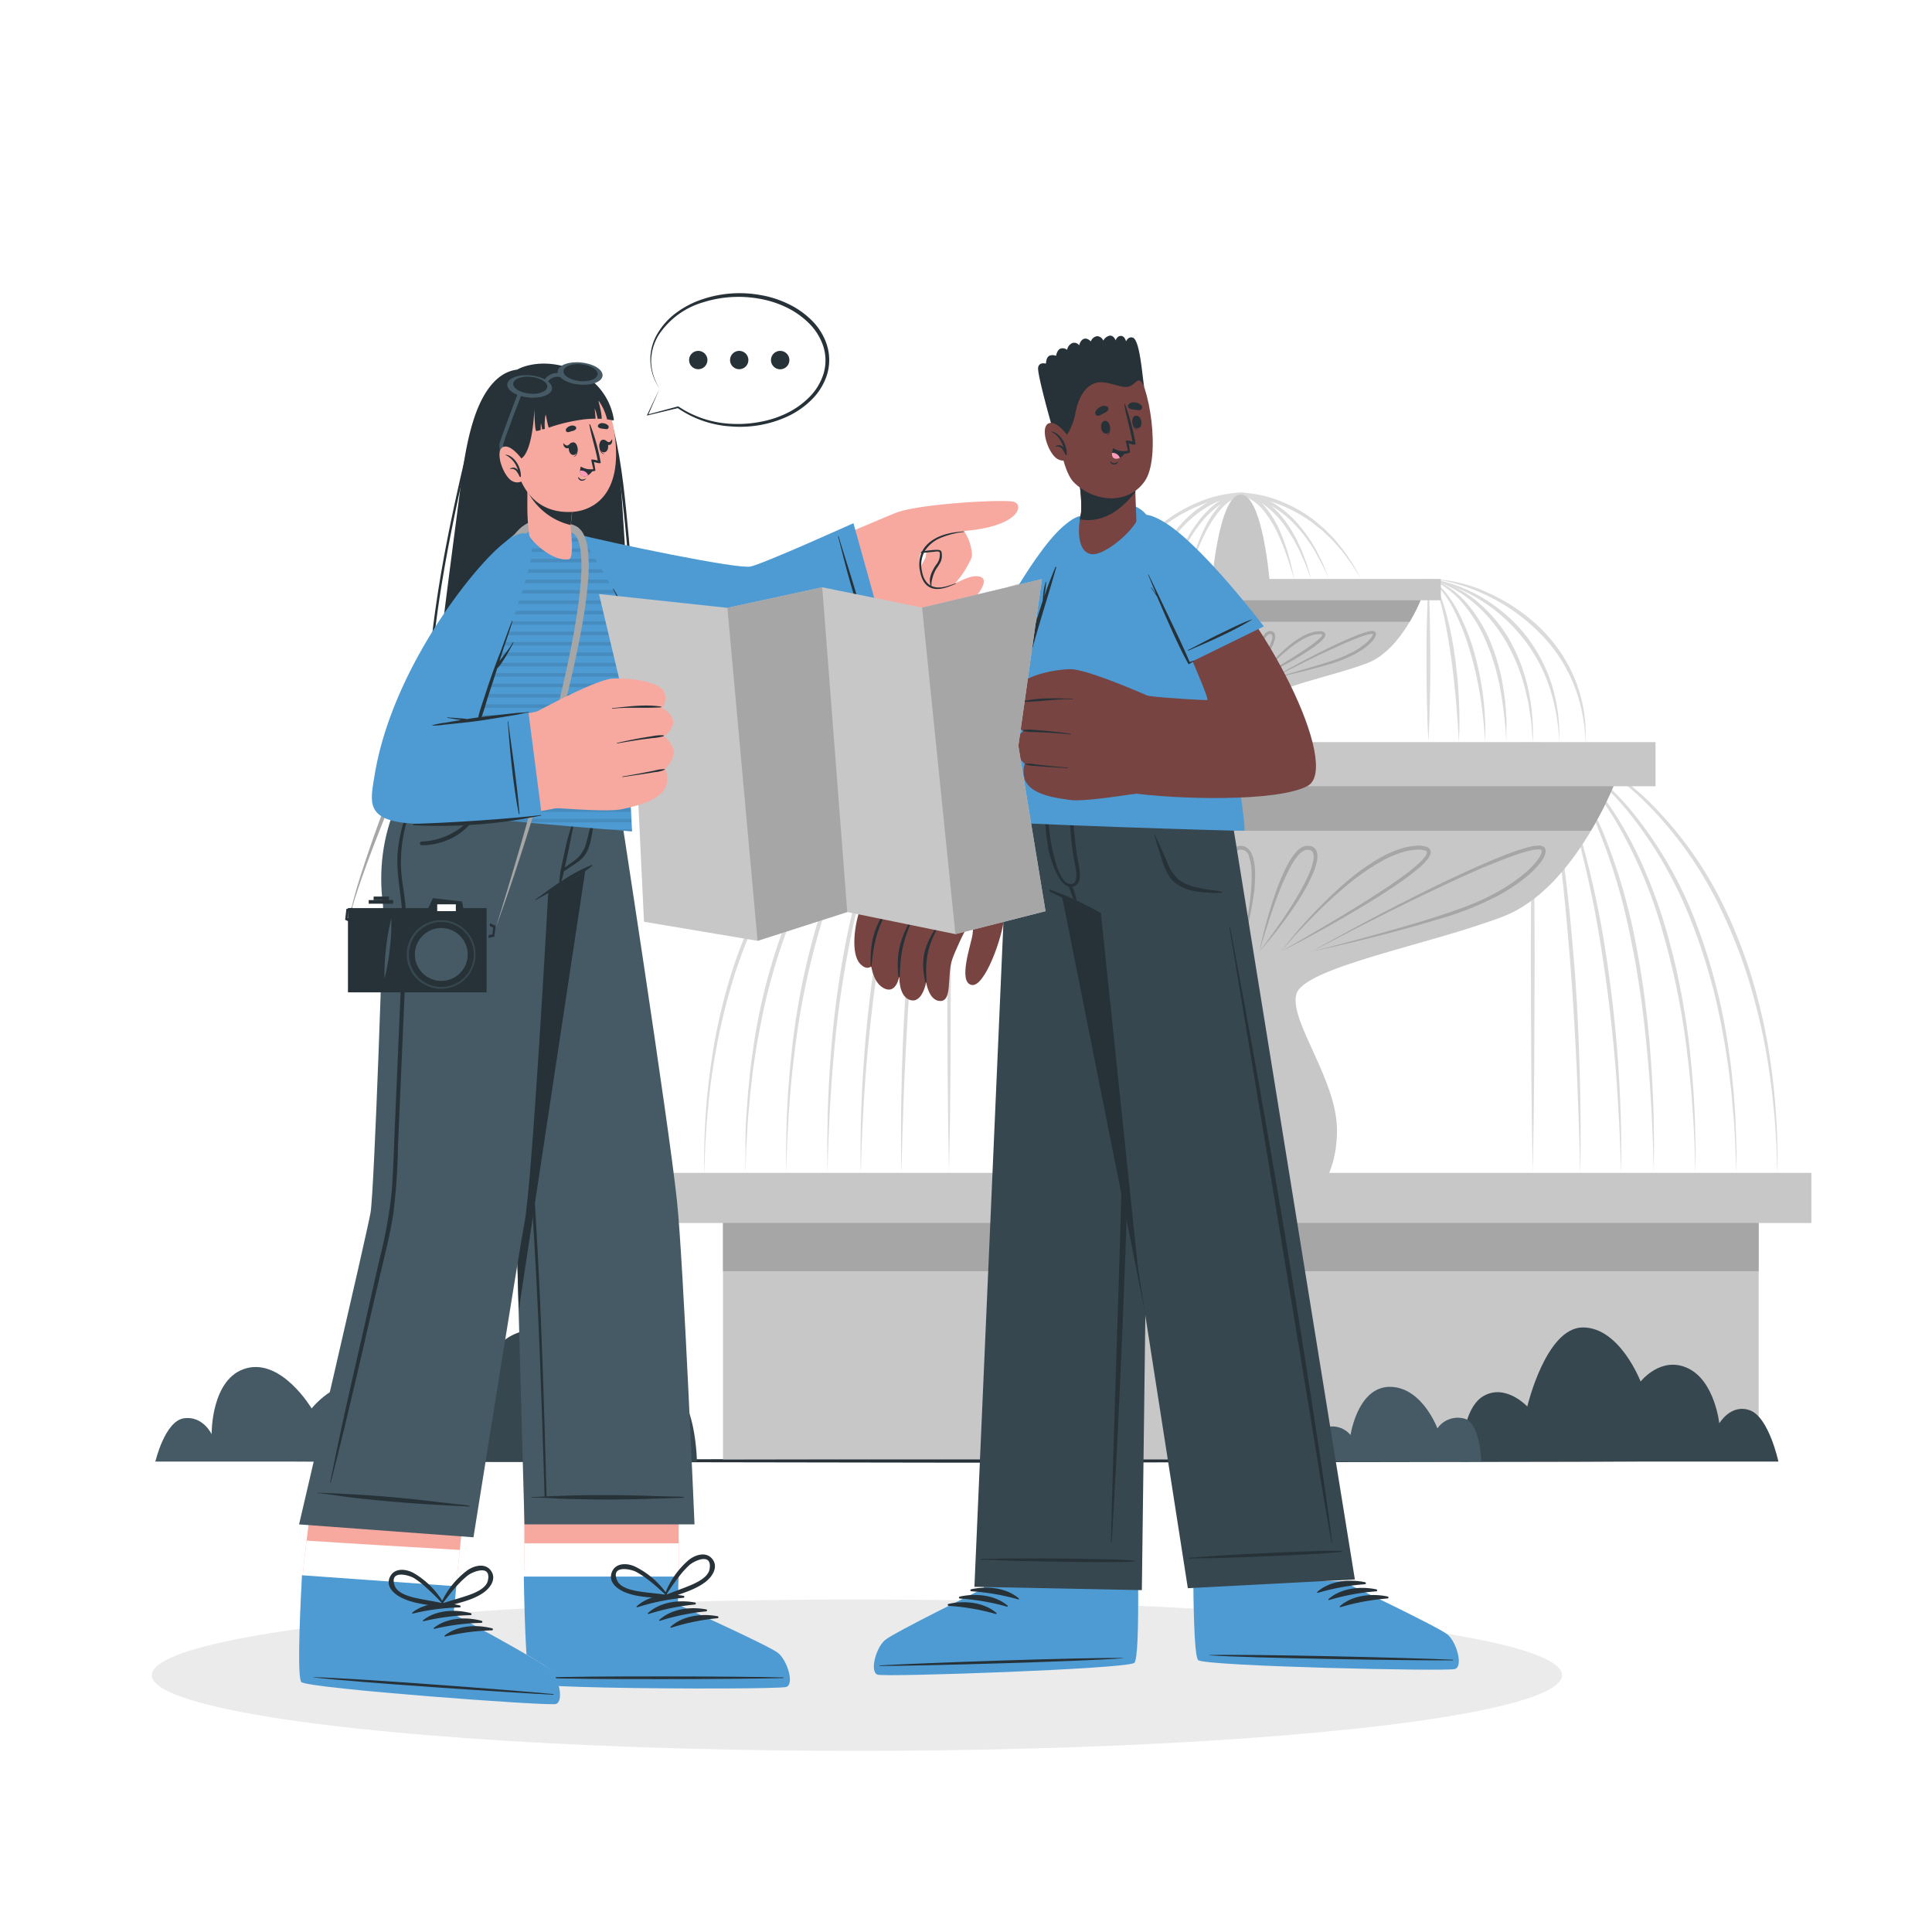 <svg class="animated" id="freepik_stories-people-sightseeing-outdoors" xmlns="http://www.w3.org/2000/svg" viewBox="0 0 500 500" version="1.1" xmlns:xlink="http://www.w3.org/1999/xlink" xmlns:svgjs="http://svgjs.com/svgjs"><style>svg#freepik_stories-people-sightseeing-outdoors:not(.animated) .animable {opacity: 0;}svg#freepik_stories-people-sightseeing-outdoors.animated #freepik--Shadow--inject-202 {animation: 1s 1 forwards cubic-bezier(.36,-0.01,.5,1.38) lightSpeedLeft;animation-delay: 0s;}svg#freepik_stories-people-sightseeing-outdoors.animated #freepik--Floor--inject-202 {animation: 1s 1 forwards cubic-bezier(.36,-0.01,.5,1.38) slideRight;animation-delay: 0s;}svg#freepik_stories-people-sightseeing-outdoors.animated #freepik--Fountain--inject-202 {animation: 1s 1 forwards cubic-bezier(.36,-0.01,.5,1.38) zoomOut;animation-delay: 0s;}svg#freepik_stories-people-sightseeing-outdoors.animated #freepik--Plants--inject-202 {animation: 1s 1 forwards cubic-bezier(.36,-0.01,.5,1.38) zoomIn;animation-delay: 0s;}svg#freepik_stories-people-sightseeing-outdoors.animated #freepik--character-2--inject-202 {animation: 1s 1 forwards cubic-bezier(.36,-0.01,.5,1.38) slideLeft;animation-delay: 0s;}svg#freepik_stories-people-sightseeing-outdoors.animated #freepik--character-1--inject-202 {animation: 1s 1 forwards cubic-bezier(.36,-0.01,.5,1.38) zoomOut;animation-delay: 0s;}svg#freepik_stories-people-sightseeing-outdoors.animated #freepik--speech-bubble--inject-202 {animation: 1s 1 forwards cubic-bezier(.36,-0.01,.5,1.38) fadeIn,1.5s Infinite  linear floating;animation-delay: 0s,1s;}            @keyframes lightSpeedLeft {              from {                transform: translate3d(-50%, 0, 0) skewX(20deg);                opacity: 0;              }              60% {                transform: skewX(-10deg);                opacity: 1;              }              80% {                transform: skewX(2deg);              }              to {                opacity: 1;                transform: translate3d(0, 0, 0);              }            }                    @keyframes slideRight {                0% {                    opacity: 0;                    transform: translateX(30px);                }                100% {                    opacity: 1;                    transform: translateX(0);                }            }                    @keyframes zoomOut {                0% {                    opacity: 0;                    transform: scale(1.5);                }                100% {                    opacity: 1;                    transform: scale(1);                }            }                    @keyframes zoomIn {                0% {                    opacity: 0;                    transform: scale(0.5);                }                100% {                    opacity: 1;                    transform: scale(1);                }            }                    @keyframes slideLeft {                0% {                    opacity: 0;                    transform: translateX(-30px);                }                100% {                    opacity: 1;                    transform: translateX(0);                }            }                    @keyframes fadeIn {                0% {                    opacity: 0;                }                100% {                    opacity: 1;                }            }                    @keyframes floating {                0% {                    opacity: 1;                    transform: translateY(0px);                }                50% {                    transform: translateY(-10px);                }                100% {                    opacity: 1;                    transform: translateY(0px);                }            }        </style><g id="freepik--Shadow--inject-202" class="animable" style="transform-origin: 221.77px 433.53px;"><ellipse cx="221.77" cy="433.53" rx="182.48" ry="19.59" style="fill: rgb(235, 235, 235); transform-origin: 221.77px 433.53px;" id="elxqm89ffl0c8" class="animable"></ellipse></g><g id="freepik--Floor--inject-202" class="animable" style="transform-origin: 250px 378.04px;"><polygon points="40.02 378.04 92.51 377.79 145.01 377.71 250 377.54 354.99 377.7 407.49 377.79 459.98 378.04 407.49 378.28 354.99 378.37 250 378.54 145.01 378.37 92.51 378.28 40.02 378.04" style="fill: rgb(38, 50, 56); transform-origin: 250px 378.04px;" id="elrzx212yf7te" class="animable"></polygon></g><g id="freepik--Fountain--inject-202" class="animable" style="transform-origin: 321.13px 252.585px;"><path d="M274.5,149.84a26.18,26.18,0,0,0-7.38,1.6,40.72,40.72,0,0,0-6.83,3.17,42.93,42.93,0,0,0-11.46,9.62,41.84,41.84,0,0,0-7.4,13,51.67,51.67,0,0,0-2.71,14.83,51,51,0,0,1,.33-7.61A47.91,47.91,0,0,1,240.7,177a40.93,40.93,0,0,1,7.37-13.39,41.82,41.82,0,0,1,11.85-9.65C264.41,151.57,269.39,149.76,274.5,149.84Z" style="fill: rgb(219, 219, 219); transform-origin: 256.597px 170.949px;" id="elnr23d28efb" class="animable"></path><path d="M272.58,149.84a33.07,33.07,0,0,0-7.9,1.46,46.25,46.25,0,0,0-7.45,2.92,48.45,48.45,0,0,0-13,9.15,39.63,39.63,0,0,0-9,13.08,40.46,40.46,0,0,0-2.39,7.63,51.91,51.91,0,0,0-1,8,44.58,44.58,0,0,1,.48-8.07,41.65,41.65,0,0,1,2.15-7.83,39.21,39.21,0,0,1,9-13.5,46.89,46.89,0,0,1,13.4-9.13A37.23,37.23,0,0,1,272.58,149.84Z" style="fill: rgb(219, 219, 219); transform-origin: 252.199px 170.96px;" id="el3fqkd4lkibq" class="animable"></path><path d="M273.72,149.84a17.34,17.34,0,0,0-6.54,1.95,30.06,30.06,0,0,0-5.75,3.68,38.4,38.4,0,0,0-8.84,10.33,47.93,47.93,0,0,0-5.12,12.64l-.79,3.35-.5,3.4c-.09.57-.21,1.13-.26,1.71l-.12,1.72-.28,3.44a55.15,55.15,0,0,1,1.2-13.79,46.4,46.4,0,0,1,5-13A37.52,37.52,0,0,1,261,154.87a30.09,30.09,0,0,1,6-3.52A16.33,16.33,0,0,1,273.72,149.84Z" style="fill: rgb(219, 219, 219); transform-origin: 259.599px 170.95px;" id="el81hg1zw5td9" class="animable"></path><path d="M273.56,149.84a11.65,11.65,0,0,0-5.74,2.38,23.37,23.37,0,0,0-4.52,4.31,38.89,38.89,0,0,0-6.21,10.83,28.13,28.13,0,0,0-1.08,2.95c-.31,1-.67,2-.93,3l-.73,3.06c-.14.51-.23,1-.32,1.55l-.28,1.55a103.6,103.6,0,0,0-1.36,12.58c0-1.05,0-2.11,0-3.17s0-2.13,0-3.19c.16-2.11.25-4.24.6-6.34A53.68,53.68,0,0,1,256.16,167a37.58,37.58,0,0,1,6.56-11,23.39,23.39,0,0,1,4.83-4.21l1.4-.8,1.48-.62c.5-.2,1-.28,1.54-.43A14.39,14.39,0,0,1,273.56,149.84Z" style="fill: rgb(219, 219, 219); transform-origin: 262.975px 170.945px;" id="elrpn8v5mszrg" class="animable"></path><path d="M273.72,149.84a5.17,5.17,0,0,0-2.66,1.11A11.42,11.42,0,0,0,269,153a26.77,26.77,0,0,0-3.09,4.94,60.69,60.69,0,0,0-4.18,10.93,89.56,89.56,0,0,0-2.58,11.46,111.88,111.88,0,0,0-1.23,11.72c-.1-2-.08-3.94,0-5.92s.26-3.94.49-5.91a77.14,77.14,0,0,1,2.38-11.63,55.59,55.59,0,0,1,4.46-11,26.35,26.35,0,0,1,3.41-4.9,11.41,11.41,0,0,1,2.26-2A4.91,4.91,0,0,1,273.72,149.84Z" style="fill: rgb(219, 219, 219); transform-origin: 265.786px 170.945px;" id="elqmrrppw39oc" class="animable"></path><path d="M272.58,149.84a1.57,1.57,0,0,0-1.05.78,7.49,7.49,0,0,0-.68,1.16,21,21,0,0,0-1,2.54,52.76,52.76,0,0,0-1.37,5.26c-.75,3.55-1.37,7.14-1.85,10.74s-.89,7.21-1.23,10.84c-.17,1.81-.31,3.62-.42,5.44s-.22,3.64-.35,5.46c-.19-3.64-.17-7.3,0-11s.52-7.29,1-10.92a92.38,92.38,0,0,1,2.09-10.78,53.12,53.12,0,0,1,1.66-5.24,20.39,20.39,0,0,1,1.18-2.5,7.47,7.47,0,0,1,.79-1.14A1.69,1.69,0,0,1,272.58,149.84Z" style="fill: rgb(219, 219, 219); transform-origin: 268.537px 170.95px;" id="elv87o0v4zotr" class="animable"></path><path d="M272.58,149.84c.2,3.5.3,7,.38,10.51s.1,7,.12,10.51,0,7-.12,10.51l-.14,5.26c-.08,1.75-.13,3.5-.24,5.25-.12-1.75-.17-3.5-.25-5.25l-.14-5.26c-.09-3.5-.1-7-.11-10.51s0-7,.11-10.51S272.37,153.34,272.58,149.84Z" style="fill: rgb(219, 219, 219); transform-origin: 272.582px 170.86px;" id="el3ljcg01gib3" class="animable"></path><path d="M367.75,149.84c5.11-.08,10.08,1.73,14.57,4.1a42,42,0,0,1,11.86,9.65A40.72,40.72,0,0,1,401.54,177a45.73,45.73,0,0,1,1.65,7.47,49.71,49.71,0,0,1,.33,7.61,51.67,51.67,0,0,0-2.71-14.83,41.64,41.64,0,0,0-7.4-13A42.78,42.78,0,0,0,382,154.61a40.72,40.72,0,0,0-6.83-3.17A26.19,26.19,0,0,0,367.75,149.84Z" style="fill: rgb(219, 219, 219); transform-origin: 385.649px 170.959px;" id="elugsunejnkof" class="animable"></path><path d="M369.67,149.84a37.22,37.22,0,0,1,15.67,3.69,46.89,46.89,0,0,1,13.4,9.13,39.07,39.07,0,0,1,9,13.5,40.94,40.94,0,0,1,2.16,7.83,46.46,46.46,0,0,1,.48,8.07,53.18,53.18,0,0,0-1-8,42,42,0,0,0-2.39-7.63,39.78,39.78,0,0,0-9-13.08,48.45,48.45,0,0,0-13-9.15,46.35,46.35,0,0,0-7.46-2.92A33,33,0,0,0,369.67,149.84Z" style="fill: rgb(219, 219, 219); transform-origin: 390.034px 170.95px;" id="el2awky4v2q4s" class="animable"></path><path d="M368.53,149.84a16.28,16.28,0,0,1,6.74,1.51,29.54,29.54,0,0,1,6,3.52,37.52,37.52,0,0,1,9.22,10.42,45.8,45.8,0,0,1,5,13,54.69,54.69,0,0,1,1.2,13.79l-.27-3.44-.13-1.72c-.05-.58-.17-1.14-.25-1.71l-.51-3.4-.79-3.35a47.93,47.93,0,0,0-5.12-12.64,38.37,38.37,0,0,0-8.83-10.33,30.37,30.37,0,0,0-5.75-3.68A17.39,17.39,0,0,0,368.53,149.84Z" style="fill: rgb(219, 219, 219); transform-origin: 382.632px 170.96px;" id="elvb2swddc36l" class="animable"></path><path d="M368.68,149.84a14,14,0,0,1,1.59.13,15.93,15.93,0,0,1,1.54.43l1.49.62,1.39.8a23.7,23.7,0,0,1,4.84,4.21,37.33,37.33,0,0,1,6.55,11,53.18,53.18,0,0,1,3.17,12.37c.35,2.1.45,4.23.6,6.34.1,1.06,0,2.13,0,3.19s0,2.12,0,3.17a105.64,105.64,0,0,0-1.37-12.58l-.28-1.55c-.08-.52-.18-1-.31-1.55l-.74-3.06c-.26-1-.62-2-.92-3a28.19,28.19,0,0,0-1.09-2.95,38.86,38.86,0,0,0-6.2-10.83,23.14,23.14,0,0,0-4.53-4.31A11.57,11.57,0,0,0,368.68,149.84Z" style="fill: rgb(219, 219, 219); transform-origin: 379.287px 170.97px;" id="elx7obs3iuuic" class="animable"></path><path d="M368.53,149.84a5,5,0,0,1,2.81.89,11.7,11.7,0,0,1,2.26,2,26.3,26.3,0,0,1,3.4,4.9,56.23,56.23,0,0,1,4.47,11,78.36,78.36,0,0,1,2.37,11.63c.24,2,.4,3.94.5,5.91s.07,4,0,5.92a111.88,111.88,0,0,0-1.23-11.72,89.52,89.52,0,0,0-2.57-11.46A61.45,61.45,0,0,0,376.33,158a26.3,26.3,0,0,0-3.1-4.94,11.37,11.37,0,0,0-2-2.06A5.21,5.21,0,0,0,368.53,149.84Z" style="fill: rgb(219, 219, 219); transform-origin: 376.467px 170.965px;" id="elnszot664mb" class="animable"></path><path d="M369.67,149.84a1.7,1.7,0,0,1,1.16.68,6.28,6.28,0,0,1,.79,1.14,20.45,20.45,0,0,1,1.19,2.5,53.06,53.06,0,0,1,1.65,5.24,92.41,92.41,0,0,1,2.1,10.78c.49,3.63.84,7.27,1,10.92a105.44,105.44,0,0,1,0,11c-.12-1.82-.19-3.64-.34-5.46s-.25-3.63-.43-5.44c-.33-3.63-.71-7.24-1.22-10.84s-1.1-7.19-1.85-10.74c-.38-1.77-.82-3.54-1.37-5.26a22.84,22.84,0,0,0-1-2.54,7.43,7.43,0,0,0-.67-1.16A1.59,1.59,0,0,0,369.67,149.84Z" style="fill: rgb(219, 219, 219); transform-origin: 373.687px 170.97px;" id="ellbv164tvkqt" class="animable"></path><path d="M369.67,149.84c.2,3.5.3,7,.38,10.51s.11,7,.12,10.51,0,7-.12,10.51l-.14,5.26c-.08,1.75-.13,3.5-.24,5.25-.12-1.75-.16-3.5-.25-5.25l-.14-5.26c-.09-3.5-.1-7-.11-10.51s0-7,.12-10.51S369.46,153.34,369.67,149.84Z" style="fill: rgb(219, 219, 219); transform-origin: 369.67px 170.86px;" id="elz2xitgiapig" class="animable"></path><path d="M248.56,192.06a22.59,22.59,0,0,0-8,2,40.07,40.07,0,0,0-7.21,4.16,65.32,65.32,0,0,0-12.1,11.39,105.34,105.34,0,0,0-16.65,28.72,144.61,144.61,0,0,0-5.23,15.84c-1.5,5.37-2.52,10.84-3.52,16.32-.41,2.76-.9,5.5-1.19,8.27l-.49,4.15-.37,4.17c-.3,2.77-.39,5.56-.58,8.34s-.18,5.58-.29,8.37c0-2.79,0-5.58,0-8.38s.13-5.58.35-8.37l.3-4.18.42-4.17c.24-2.79.69-5.55,1.06-8.32a153.48,153.48,0,0,1,8.58-32.4,104.14,104.14,0,0,1,17-28.86A65.87,65.87,0,0,1,233,197.85a40.81,40.81,0,0,1,7.38-4A21.88,21.88,0,0,1,248.56,192.06Z" style="fill: rgb(219, 219, 219); transform-origin: 220.745px 247.925px;" id="ellig1mdj3l69" class="animable"></path><path d="M245.57,192.06c-5.81.25-11.28,2.6-16.21,5.52a67.64,67.64,0,0,0-13.53,10.66,99.17,99.17,0,0,0-19.5,28.3A132,132,0,0,0,190,252.61a170,170,0,0,0-4.26,16.76c-1.06,5.67-2,11.38-2.47,17.14-.34,2.87-.48,5.76-.68,8.64-.11,1.44-.12,2.89-.18,4.33l-.15,4.34A179.13,179.13,0,0,1,185,269.23a150.71,150.71,0,0,1,4.14-16.89,131.54,131.54,0,0,1,6.3-16.23,98.17,98.17,0,0,1,19.86-28.42,68.75,68.75,0,0,1,13.83-10.54,46.72,46.72,0,0,1,7.93-3.58A26.67,26.67,0,0,1,245.57,192.06Z" style="fill: rgb(219, 219, 219); transform-origin: 213.901px 247.94px;" id="el9ki2eb2tsdq" class="animable"></path><path d="M247.35,192.06a15.73,15.73,0,0,0-7.37,2.61,34,34,0,0,0-6.12,5,65.59,65.59,0,0,0-9.62,12.48,120.73,120.73,0,0,0-12.31,29,194.52,194.52,0,0,0-6.27,31l-.49,3.94-.39,3.94c-.28,2.63-.43,5.27-.63,7.9s-.29,5.28-.44,7.93l-.24,7.93c0-2.65-.05-5.29,0-7.94s.08-5.3.21-7.94.26-5.29.49-7.93l.32-4,.42-4c.24-2.64.66-5.26,1-7.89l.65-3.92c.21-1.31.44-2.61.71-3.91,1-5.22,2.25-10.38,3.7-15.48a134.28,134.28,0,0,1,5.33-15,101.24,101.24,0,0,1,7.29-14.16,66.2,66.2,0,0,1,9.93-12.43,34.13,34.13,0,0,1,6.32-4.85A15.41,15.41,0,0,1,247.35,192.06Z" style="fill: rgb(219, 219, 219); transform-origin: 225.399px 247.925px;" id="elgchzk3uq21r" class="animable"></path><path d="M247.11,192.06a8.1,8.1,0,0,0-3.58,1.13l-.81.47-.76.56a15.26,15.26,0,0,0-1.46,1.2,33.1,33.1,0,0,0-4.87,5.75,72.44,72.44,0,0,0-7.09,13.33,155.22,155.22,0,0,0-8.54,29c-1,4.95-1.83,9.94-2.56,14.94s-1.25,10-1.7,15.07-.79,10.08-1.05,15.13l-.33,7.59-.21,7.59-.06-7.6.11-7.59c.16-5.07.39-10.13.78-15.19A247.06,247.06,0,0,1,219,243.3a148.94,148.94,0,0,1,8.81-29.11c1-2.31,2.11-4.62,3.35-6.84a55.89,55.89,0,0,1,4-6.46,33.5,33.5,0,0,1,5.1-5.67C242.24,193.61,244.52,192.1,247.11,192.06Z" style="fill: rgb(219, 219, 219); transform-origin: 230.6px 247.94px;" id="elahfo7c6qwjp" class="animable"></path><path d="M247.35,192.06a5,5,0,0,0-3.18,1.61,16,16,0,0,0-2.27,2.84,42.67,42.67,0,0,0-3.3,6.5,112.1,112.1,0,0,0-4.66,13.85,263.35,263.35,0,0,0-6.05,28.63c-1.58,9.63-2.71,19.33-3.56,29.06q-.63,7.31-1,14.62c-.28,4.88-.43,9.76-.55,14.65-.2-9.78.1-19.57.79-29.33s1.82-19.49,3.34-29.16a244.4,244.4,0,0,1,6.29-28.68,113.41,113.41,0,0,1,5-13.84,43.84,43.84,0,0,1,3.53-6.45,15.59,15.59,0,0,1,2.39-2.8A5.1,5.1,0,0,1,247.35,192.06Z" style="fill: rgb(219, 219, 219); transform-origin: 235.035px 247.94px;" id="elwhh5fdblhun" class="animable"></path><path d="M245.57,192.06c-.61.08-1,.65-1.26,1.13a10.54,10.54,0,0,0-.74,1.6c-.42,1.1-.75,2.23-1.06,3.37-.6,2.28-1.07,4.59-1.5,6.91-.86,4.64-1.55,9.31-2.14,14q-1.78,14-2.85,28.17c-.78,9.41-1.33,18.84-1.78,28.27q-.35,7.06-.56,14.15c-.18,4.72-.27,9.45-.39,14.17-.2-9.45-.11-18.9.18-28.35s.85-18.89,1.56-28.32,1.72-18.83,3.08-28.2c.69-4.67,1.46-9.34,2.43-14,.5-2.31,1-4.61,1.72-6.88a33.38,33.38,0,0,1,1.17-3.36,10.76,10.76,0,0,1,.82-1.58C244.57,192.68,245,192.11,245.57,192.06Z" style="fill: rgb(219, 219, 219); transform-origin: 239.376px 247.945px;" id="elbgc1bgqusis" class="animable"></path><path d="M245.57,192.06c.21,9.28.31,18.55.39,27.82l.11,27.82L246,275.52l-.14,13.91-.25,13.92-.24-13.92-.14-13.91-.12-27.82.12-27.82C245.27,210.61,245.37,201.34,245.57,192.06Z" style="fill: rgb(219, 219, 219); transform-origin: 245.59px 247.705px;" id="elgxcsh11nfod" class="animable"></path><path d="M393.68,192.06a21.88,21.88,0,0,1,8.15,1.79,40.48,40.48,0,0,1,7.38,4,65.87,65.87,0,0,1,12.41,11.29,103.89,103.89,0,0,1,17,28.86,154.1,154.1,0,0,1,8.59,32.4c.36,2.77.81,5.53,1.06,8.32l.42,4.17.29,4.18c.23,2.79.24,5.58.36,8.37s0,5.59,0,8.38c-.11-2.79-.15-5.58-.29-8.37s-.28-5.57-.58-8.34l-.36-4.17-.49-4.15c-.29-2.77-.78-5.51-1.19-8.27-1-5.48-2-10.95-3.52-16.32a149,149,0,0,0-5.23-15.84A105.86,105.86,0,0,0,421,209.64a65.7,65.7,0,0,0-12.11-11.39,39.64,39.64,0,0,0-7.2-4.16A22.64,22.64,0,0,0,393.68,192.06Z" style="fill: rgb(219, 219, 219); transform-origin: 421.537px 247.94px;" id="elmgy0lmezfh" class="animable"></path><path d="M396.67,192.06a26.73,26.73,0,0,1,8.53,1.51,46.63,46.63,0,0,1,7.92,3.58A68.19,68.19,0,0,1,427,207.69a98.17,98.17,0,0,1,19.86,28.42,130,130,0,0,1,6.3,16.23,150.75,150.75,0,0,1,4.15,16.89A179.91,179.91,0,0,1,460,303.82l-.15-4.34c-.05-1.44-.06-2.89-.18-4.33-.2-2.88-.34-5.77-.68-8.64a170.43,170.43,0,0,0-2.47-17.14,167.19,167.19,0,0,0-4.26-16.76,130.43,130.43,0,0,0-6.33-16.07,99,99,0,0,0-19.5-28.3,67.36,67.36,0,0,0-13.53-10.66C408,194.66,402.48,192.31,396.67,192.06Z" style="fill: rgb(219, 219, 219); transform-origin: 428.351px 247.94px;" id="el8qul70f1mdb" class="animable"></path><path d="M394.9,192.06a15.37,15.37,0,0,1,7.5,2.39,34.13,34.13,0,0,1,6.32,4.85,65.41,65.41,0,0,1,9.93,12.43,99.14,99.14,0,0,1,7.29,14.16,132.3,132.3,0,0,1,5.33,15c1.46,5.1,2.73,10.26,3.7,15.48.27,1.3.5,2.6.71,3.91l.66,3.92c.35,2.63.77,5.25,1,7.89l.42,4,.32,4c.24,2.64.35,5.28.49,7.93s.14,5.29.22,7.94,0,5.29,0,7.94l-.25-7.93c-.15-2.65-.23-5.29-.44-7.93s-.34-5.27-.63-7.9l-.38-3.94-.49-3.94a193.45,193.45,0,0,0-6.28-31,120.73,120.73,0,0,0-12.31-29,65.19,65.19,0,0,0-9.62-12.48,33.6,33.6,0,0,0-6.11-5A15.77,15.77,0,0,0,394.9,192.06Z" style="fill: rgb(219, 219, 219); transform-origin: 416.863px 247.98px;" id="el4qut1m6y795" class="animable"></path><path d="M395.14,192.06c2.58,0,4.86,1.55,6.78,3.16a33.45,33.45,0,0,1,5.09,5.67,55.89,55.89,0,0,1,4,6.46c1.24,2.22,2.32,4.53,3.36,6.84a149.63,149.63,0,0,1,8.81,29.11,251,251,0,0,1,4,30.14c.39,5.06.61,10.12.78,15.19l.1,7.59-.06,7.6-.2-7.59-.33-7.59c-.27-5.05-.58-10.1-1.06-15.13s-1-10.06-1.7-15.07-1.53-10-2.56-14.94a154.48,154.48,0,0,0-8.54-29,72.44,72.44,0,0,0-7.09-13.33,32.67,32.67,0,0,0-4.87-5.75,16.48,16.48,0,0,0-1.45-1.2l-.77-.56-.81-.47A8,8,0,0,0,395.14,192.06Z" style="fill: rgb(219, 219, 219); transform-origin: 411.6px 247.94px;" id="elx9j926b94x" class="animable"></path><path d="M394.9,192.06a5.13,5.13,0,0,1,3.28,1.5,16,16,0,0,1,2.38,2.8,42.05,42.05,0,0,1,3.53,6.45,113.46,113.46,0,0,1,5,13.84,246.45,246.45,0,0,1,6.29,28.68c1.51,9.67,2.65,19.4,3.34,29.16s1,19.55.78,29.33c-.12-4.89-.26-9.77-.54-14.65s-.58-9.75-1-14.62c-.85-9.73-2-19.43-3.56-29.06a263.32,263.32,0,0,0-6-28.63A113.79,113.79,0,0,0,403.65,203a43.65,43.65,0,0,0-3.31-6.5,15.56,15.56,0,0,0-2.27-2.84A5,5,0,0,0,394.9,192.06Z" style="fill: rgb(219, 219, 219); transform-origin: 407.235px 247.94px;" id="elnuac27fv4p" class="animable"></path><path d="M396.67,192.06c.62.05,1,.62,1.33,1.09a10.7,10.7,0,0,1,.81,1.58,33.38,33.38,0,0,1,1.17,3.36c.68,2.27,1.23,4.57,1.73,6.88,1,4.64,1.73,9.31,2.42,14,1.36,9.37,2.29,18.78,3.09,28.2s1.26,18.87,1.55,28.32.39,18.9.18,28.35c-.11-4.72-.21-9.45-.39-14.17s-.32-9.44-.56-14.15c-.45-9.43-1-18.86-1.78-28.27s-1.65-18.81-2.84-28.17c-.6-4.68-1.28-9.35-2.15-14-.43-2.32-.9-4.63-1.5-6.91a32.92,32.92,0,0,0-1.06-3.37,10.54,10.54,0,0,0-.74-1.6C397.64,192.71,397.29,192.14,396.67,192.06Z" style="fill: rgb(219, 219, 219); transform-origin: 402.866px 247.95px;" id="el2csjeslitg" class="animable"></path><path d="M396.67,192.06c.21,9.28.3,18.55.38,27.82l.12,27.82-.11,27.82-.14,13.91-.25,13.92-.24-13.92-.14-13.91-.12-27.82.12-27.82C396.37,210.61,396.47,201.34,396.67,192.06Z" style="fill: rgb(219, 219, 219); transform-origin: 396.67px 247.705px;" id="el43q0ux6gs49" class="animable"></path><path d="M288.7,149.84c.9-1.44,1.77-2.9,2.72-4.31l1.53-2a20.61,20.61,0,0,1,1.6-2l1.71-1.91c.56-.64,1.23-1.18,1.84-1.78a46.13,46.13,0,0,1,3.92-3.32,39.36,39.36,0,0,1,9-4.91,29.87,29.87,0,0,1,10.11-2.1h0a29.6,29.6,0,0,1,9.89,2.06,35.4,35.4,0,0,1,8.79,4.85c.66.51,1.29,1.07,1.94,1.61.31.27.65.52.95.81l.89.89c.58.6,1.19,1.17,1.75,1.8l1.6,1.93c.26.32.53.64.78,1l.71,1,1.4,2.07c.87,1.42,1.63,2.9,2.44,4.35-.9-1.4-1.74-2.83-2.66-4.2l-1.49-2-.74-1c-.26-.32-.54-.62-.82-.93l-1.63-1.85c-.57-.6-1.19-1.15-1.78-1.72l-.89-.85c-.31-.28-.64-.52-1-.78-.65-.51-1.28-1-1.94-1.52a37.38,37.38,0,0,0-8.66-4.62,28.38,28.38,0,0,0-9.53-1.91h0a29.23,29.23,0,0,0-9.75,1.95,41.68,41.68,0,0,0-8.88,4.69,46.32,46.32,0,0,0-4,3.16c-.61.57-1.28,1.09-1.86,1.71l-1.74,1.84a21.41,21.41,0,0,0-1.67,1.9l-1.61,2C290.63,147.05,289.69,148.46,288.7,149.84Z" style="fill: rgb(219, 219, 219); transform-origin: 320.485px 138.695px;" id="elv82wv6qm39" class="animable"></path><path d="M297,149.84l1.76-3.89c.66-1.25,1.34-2.5,2-3.75a44.44,44.44,0,0,1,5.16-6.84,27.11,27.11,0,0,1,6.71-5.38,22,22,0,0,1,4-1.74,14.24,14.24,0,0,1,4.35-.77h-.05a14.72,14.72,0,0,1,4.27.76,21.3,21.3,0,0,1,3.91,1.72,25.91,25.91,0,0,1,6.56,5.36,39.37,39.37,0,0,1,4.87,6.87c.64,1.24,1.25,2.51,1.86,3.76l1.55,3.9-1.79-3.78c-.67-1.22-1.35-2.44-2-3.64a39,39,0,0,0-5-6.59,27,27,0,0,0-6.43-5.09,20.73,20.73,0,0,0-3.76-1.6,13.92,13.92,0,0,0-3.94-.67h-.05a13.71,13.71,0,0,0-4,.68,22.56,22.56,0,0,0-3.83,1.62,29.23,29.23,0,0,0-6.6,5.12,44.11,44.11,0,0,0-5.29,6.57c-.75,1.2-1.5,2.4-2.22,3.62Z" style="fill: rgb(219, 219, 219); transform-origin: 320.475px 138.655px;" id="el7ahj9ty9xub" class="animable"></path><path d="M302.9,149.91l1.22-3.58c.43-1.18.95-2.33,1.42-3.51s1.13-2.26,1.69-3.4,1.25-2.2,2-3.24l1.11-1.56c.4-.49.83-1,1.24-1.45s.89-.92,1.34-1.38a15.89,15.89,0,0,1,1.46-1.26,16.59,16.59,0,0,1,3.29-2,9.36,9.36,0,0,1,3.87-1h-.06a9.44,9.44,0,0,1,3.81,1,15.51,15.51,0,0,1,3.25,2,21.32,21.32,0,0,1,2.74,2.63l1.21,1.46,1.06,1.56a17.73,17.73,0,0,1,1,1.61l.92,1.64c.51,1.14,1.09,2.25,1.55,3.41s.9,2.33,1.29,3.51l1.06,3.58L338,146.42c-.45-1.15-1-2.27-1.48-3.4s-1.12-2.21-1.67-3.31l-1-1.58a17.09,17.09,0,0,0-1-1.54,24.2,24.2,0,0,0-4.93-5.36,14.73,14.73,0,0,0-3.08-1.87,8.64,8.64,0,0,0-3.37-.82h-.06a8.73,8.73,0,0,0-3.41.82,15.54,15.54,0,0,0-3.12,1.89,26,26,0,0,0-5.08,5.38c-.76,1-1.39,2.06-2.08,3.11s-1.23,2.17-1.79,3.29-1.12,2.25-1.62,3.4Z" style="fill: rgb(219, 219, 219); transform-origin: 321.135px 138.73px;" id="eldubhx46bg3h" class="animable"></path><path d="M307.3,149.91c.52-2.22,1.08-4.42,1.78-6.6a55.16,55.16,0,0,1,2.53-6.37,26.7,26.7,0,0,1,3.75-5.81,13.67,13.67,0,0,1,2.62-2.35,6,6,0,0,1,.77-.46,6.16,6.16,0,0,1,.82-.39,4.81,4.81,0,0,1,1.88-.39h-.08a4.84,4.84,0,0,1,1.85.4,8.5,8.5,0,0,1,1.58.84l.72.52.66.58a14.28,14.28,0,0,1,1.21,1.25,25.47,25.47,0,0,1,3.63,5.81,50.87,50.87,0,0,1,2.35,6.38c.64,2.17,1.13,4.38,1.57,6.59l-1-3.24c-.3-1.08-.72-2.13-1.07-3.2a55.1,55.1,0,0,0-2.58-6.2,29,29,0,0,0-3.62-5.54,12.7,12.7,0,0,0-1.16-1.16l-.61-.53-.66-.46a7.26,7.26,0,0,0-1.41-.73,4,4,0,0,0-1.43-.31h-.08a3.86,3.86,0,0,0-1.44.31,4.17,4.17,0,0,0-.72.32,5.23,5.23,0,0,0-.69.41,12.36,12.36,0,0,0-2.47,2.16,29.87,29.87,0,0,0-3.75,5.55,56.25,56.25,0,0,0-2.75,6.19c-.38,1.06-.83,2.11-1.17,3.19Z" style="fill: rgb(219, 219, 219); transform-origin: 321.12px 138.725px;" id="el1vypf14kqn1" class="animable"></path><path d="M328.69,151.5H313.56S315.33,128,321.12,128,328.69,151.5,328.69,151.5Z" style="fill: rgb(199, 199, 199); transform-origin: 321.125px 139.75px;" id="elpyb0vbz1hrc" class="animable"></path><path d="M368.16,154.08s-5.09,14-14.27,17.52-25,6.35-25.85,9.74,5.09,10.59,5.09,16.95-3.39,11.58-12,11.58-12-5.22-12-11.58,5.93-13.56,5.08-16.95-16.67-6.21-25.84-9.74-14.27-17.52-14.27-17.52Z" style="fill: rgb(199, 199, 199); transform-origin: 321.13px 181.975px;" id="elnzu4pwf1yw9" class="animable"></path><path d="M368.16,154.08a45.63,45.63,0,0,1-3.34,6.84H277.43a45.63,45.63,0,0,1-3.34-6.84Z" style="fill: rgb(166, 166, 166); transform-origin: 321.125px 157.5px;" id="el5i6uqpkis95" class="animable"></path><rect x="269.35" y="149.84" width="103.54" height="5.51" style="fill: rgb(199, 199, 199); transform-origin: 321.12px 152.595px;" id="elkwtjn098ati" class="animable"></rect><path d="M313,175.56c-4.83-1-9.63-2.14-14.36-3.54a35.64,35.64,0,0,1-6.93-2.69,20.73,20.73,0,0,1-3.15-2.05,13,13,0,0,1-1.4-1.29,4,4,0,0,1-1.05-1.75.84.84,0,0,1,.28-.77,1.18,1.18,0,0,1,.66-.18,4.55,4.55,0,0,1,1,.14,15.61,15.61,0,0,1,1.8.55c1.18.41,2.32.89,3.45,1.38,2.27,1,4.5,2,6.7,3.15Q306.64,171.84,313,175.56Zm0,0c-4.4-2.22-8.8-4.43-13.25-6.53-2.23-1-4.45-2.09-6.72-3-1.13-.48-2.26-.94-3.41-1.34a16.33,16.33,0,0,0-1.74-.51,4.12,4.12,0,0,0-.82-.11.48.48,0,0,0-.23,0c.05,0,0,0,0,.07a3.36,3.36,0,0,0,.85,1.36,10.73,10.73,0,0,0,1.3,1.22,19.1,19.1,0,0,0,3,2,39.26,39.26,0,0,0,6.78,2.74c2.33.77,4.7,1.45,7.07,2.12S310.66,174.91,313,175.56Z" style="fill: rgb(166, 166, 166); transform-origin: 299.55px 169.425px;" id="eluj4z4hq46e" class="animable"></path><path d="M319,175.56c-.71-2.21-1.43-4.41-2.28-6.55a27.39,27.39,0,0,0-1.42-3.11,6.62,6.62,0,0,0-.94-1.35,1.56,1.56,0,0,0-.56-.43.71.71,0,0,0-.28-.06.84.84,0,0,0-.29.05.42.42,0,0,0-.27.37,2,2,0,0,0,0,.73,7.61,7.61,0,0,0,.52,1.57,28.35,28.35,0,0,0,1.62,3C316.33,171.78,317.66,173.67,319,175.56Zm0,0a43.14,43.14,0,0,1-4.35-5.45,21.33,21.33,0,0,1-1.75-3.05,8.57,8.57,0,0,1-.61-1.7,2.74,2.74,0,0,1-.05-1,1.18,1.18,0,0,1,.72-1,1.58,1.58,0,0,1,.55-.09,1.49,1.49,0,0,1,.57.12,2.41,2.41,0,0,1,.8.62,7.29,7.29,0,0,1,1,1.51,20.78,20.78,0,0,1,1.36,3.24A46.45,46.45,0,0,1,319,175.56Z" style="fill: rgb(166, 166, 166); transform-origin: 315.608px 169.415px;" id="elulmpef9mxzc" class="animable"></path><path d="M316.55,175.56c-1.16-1.32-2.36-2.61-3.61-3.83a44.6,44.6,0,0,0-3.88-3.53,26.21,26.21,0,0,0-4.27-2.95,11.1,11.1,0,0,0-2.36-.95,5.26,5.26,0,0,0-1.23-.2,2.26,2.26,0,0,0-1.12.06l-.07.05v0a1.42,1.42,0,0,0,.25.43,6.08,6.08,0,0,0,.87.89,25,25,0,0,0,2.05,1.6c1.42,1,2.9,1.95,4.37,2.9C310.51,172,313.53,173.75,316.55,175.56Zm0,0c-3.17-1.54-6.26-3.21-9.3-5-1.52-.88-3-1.83-4.47-2.83-.72-.51-1.44-1-2.12-1.62a7,7,0,0,1-1-1,1.91,1.91,0,0,1-.39-.71.81.81,0,0,1,.06-.58.91.91,0,0,1,.42-.37,2.85,2.85,0,0,1,1.48-.11,5.62,5.62,0,0,1,1.36.24,11.47,11.47,0,0,1,2.5,1,23.42,23.42,0,0,1,4.33,3.11A50.09,50.09,0,0,1,316.55,175.56Z" style="fill: rgb(166, 166, 166); transform-origin: 307.896px 169.425px;" id="elgnj4nbsfhgg" class="animable"></path><path d="M329.21,175.56c2.38-.65,4.76-1.28,7.12-2s4.73-1.35,7.07-2.12a39.26,39.26,0,0,0,6.78-2.74,19.57,19.57,0,0,0,3-2,10.73,10.73,0,0,0,1.3-1.22,3.47,3.47,0,0,0,.85-1.36c0-.08,0-.12,0-.07s-.11,0-.22,0a4.31,4.31,0,0,0-.83.11,16.87,16.87,0,0,0-1.73.51c-1.15.4-2.29.86-3.42,1.34-2.26.95-4.48,2-6.71,3C338,171.13,333.61,173.34,329.21,175.56Zm0,0q6.38-3.74,13-7.05c2.19-1.12,4.43-2.16,6.69-3.15,1.14-.49,2.28-1,3.46-1.38a15,15,0,0,1,1.8-.55,4.47,4.47,0,0,1,1-.14,1.18,1.18,0,0,1,.66.18.8.8,0,0,1,.27.77,3.86,3.86,0,0,1-1,1.75,12.07,12.07,0,0,1-1.39,1.29,20.73,20.73,0,0,1-3.15,2.05,35.89,35.89,0,0,1-6.93,2.69C338.83,173.42,334,174.57,329.21,175.56Z" style="fill: rgb(166, 166, 166); transform-origin: 342.658px 169.425px;" id="elal12l5eycpj" class="animable"></path><path d="M321.12,175.56a38.14,38.14,0,0,1-1.54-6.17,14.9,14.9,0,0,1-.22-3.21,6.53,6.53,0,0,1,.3-1.66,2.28,2.28,0,0,1,.5-.8,1.34,1.34,0,0,1,1.93,0,2.14,2.14,0,0,1,.5.8,6.12,6.12,0,0,1,.3,1.66,14.9,14.9,0,0,1-.22,3.21A36.9,36.9,0,0,1,321.12,175.56Zm0,0c.38-2.09.77-4.15,1-6.24a20.18,20.18,0,0,0,.11-3.1,5.19,5.19,0,0,0-.29-1.44c-.17-.45-.46-.71-.79-.72s-.63.27-.8.72a5.19,5.19,0,0,0-.29,1.44,19,19,0,0,0,.11,3.1C320.36,171.41,320.74,173.47,321.12,175.56Z" style="fill: rgb(166, 166, 166); transform-origin: 321.125px 169.435px;" id="elgjlk9dq13p" class="animable"></path><path d="M323.24,175.56a47.73,47.73,0,0,1,1.73-6.75,20.83,20.83,0,0,1,1.37-3.24,7.66,7.66,0,0,1,1-1.51,2.36,2.36,0,0,1,.81-.62,1.48,1.48,0,0,1,.56-.12,1.6,1.6,0,0,1,.56.09,1.18,1.18,0,0,1,.72,1,3,3,0,0,1-.06,1,8.55,8.55,0,0,1-.6,1.7,22.33,22.33,0,0,1-1.75,3.05A44,44,0,0,1,323.24,175.56Zm0,0c1.34-1.89,2.68-3.78,3.86-5.76a32.49,32.49,0,0,0,1.62-3,7.61,7.61,0,0,0,.52-1.57,2.3,2.3,0,0,0,0-.73.46.46,0,0,0-.27-.37.85.85,0,0,0-.3-.05.7.7,0,0,0-.27.06,1.68,1.68,0,0,0-.57.43,7,7,0,0,0-.94,1.35,29.25,29.25,0,0,0-1.42,3.11C324.67,171.15,324,173.35,323.24,175.56Z" style="fill: rgb(166, 166, 166); transform-origin: 326.624px 169.44px;" id="elqhzbrhl5l2" class="animable"></path><path d="M325.7,175.56a49.12,49.12,0,0,1,7.11-7.8,23.42,23.42,0,0,1,4.33-3.11,11.47,11.47,0,0,1,2.5-1,5.54,5.54,0,0,1,1.36-.24,2.81,2.81,0,0,1,1.47.11.8.8,0,0,1,.49,1,1.91,1.91,0,0,1-.39.71,7.56,7.56,0,0,1-1,1,25.43,25.43,0,0,1-2.13,1.62c-1.46,1-2.94,1.95-4.46,2.83Q330.44,173.24,325.7,175.56Zm0,0c3-1.81,6-3.6,9-5.48,1.47-1,2.95-1.88,4.37-2.9a25,25,0,0,0,2.05-1.6,6.63,6.63,0,0,0,.87-.89,1.19,1.19,0,0,0,.24-.43s0-.07,0,0l-.07-.05a2.26,2.26,0,0,0-1.12-.06,5.18,5.18,0,0,0-1.23.2,10.9,10.9,0,0,0-2.36.95,26.29,26.29,0,0,0-4.28,2.95,46,46,0,0,0-3.87,3.53C328.06,173,326.86,174.24,325.7,175.56Z" style="fill: rgb(166, 166, 166); transform-origin: 334.35px 169.46px;" id="el6r1ngn2l4fn" class="animable"></path><path d="M418.63,200.85s-10.54,29-29.57,36.32-51.83,13.17-53.59,20.2,10.54,22,10.54,35.14-7,24-24.88,24-24.9-10.83-24.9-24,12.31-28.12,10.54-35.14-34.55-12.89-53.58-20.2-29.57-36.32-29.57-36.32Z" style="fill: rgb(199, 199, 199); transform-origin: 321.125px 258.68px;" id="elibrdegaj7ls" class="animable"></path><path d="M418.63,200.85A93,93,0,0,1,411.71,215H230.54a94.14,94.14,0,0,1-6.92-14.19Z" style="fill: rgb(166, 166, 166); transform-origin: 321.125px 207.905px;" id="el86a52e6dnvk" class="animable"></path><rect x="213.8" y="192.06" width="214.65" height="11.42" style="fill: rgb(199, 199, 199); transform-origin: 321.125px 197.77px;" id="ellfmkc0ph9rr" class="animable"></rect><path d="M302.81,246.28c-10.91-2.39-21.75-5.05-32.45-8.27a82.13,82.13,0,0,1-15.64-6.12,46.67,46.67,0,0,1-7.07-4.62,26.58,26.58,0,0,1-3.12-2.89,14.93,14.93,0,0,1-1.35-1.69,5.31,5.31,0,0,1-.93-2.1,1.48,1.48,0,0,1,.47-1.42,2.21,2.21,0,0,1,1.3-.33,10.24,10.24,0,0,1,2.18.29,39.65,39.65,0,0,1,4.06,1.23c2.65.93,5.23,2,7.8,3.11q7.69,3.34,15.18,7.09Q288.24,238,302.81,246.28Zm0,0c-5-2.57-9.91-5.14-14.9-7.63s-10-5-15-7.4-10.07-4.77-15.2-6.95c-2.56-1.08-5.14-2.13-7.76-3a37.87,37.87,0,0,0-3.95-1.17,9.14,9.14,0,0,0-2-.27,1.47,1.47,0,0,0-.71.15c-.06,0-.13.22-.08.49a4.55,4.55,0,0,0,.76,1.68,14.55,14.55,0,0,0,1.25,1.59,25.69,25.69,0,0,0,3,2.8,46,46,0,0,0,6.9,4.56c4.85,2.71,10.15,4.44,15.43,6.19s10.67,3.23,16.05,4.71S297.4,244.89,302.81,246.28Z" style="fill: rgb(166, 166, 166); transform-origin: 272.514px 232.558px;" id="elhqk4ddzxr3i" class="animable"></path><path d="M316.33,246.28c-.74-2.52-1.48-5-2.31-7.52s-1.64-5-2.59-7.41a59.74,59.74,0,0,0-3.19-7.11,16.15,16.15,0,0,0-2.17-3.13,4.06,4.06,0,0,0-1.39-1.06,2,2,0,0,0-.75-.17l-.42,0c-.12,0-.26.06-.37.1a1.32,1.32,0,0,0-.82,1.12,4.87,4.87,0,0,0,.09,1.77,17.38,17.38,0,0,0,1.23,3.62,62.39,62.39,0,0,0,3.72,6.86c1.36,2.23,2.82,4.4,4.33,6.54S314.75,244.18,316.33,246.28Zm0,0a111,111,0,0,1-9.62-12.48,50.79,50.79,0,0,1-3.9-6.9,18.6,18.6,0,0,1-1.34-3.8,6.24,6.24,0,0,1-.12-2.13,2.57,2.57,0,0,1,.44-1.11,2.17,2.17,0,0,1,1-.77c.19-.07.39-.1.58-.15l.56,0a2.93,2.93,0,0,1,1.15.25,5.13,5.13,0,0,1,1.71,1.31A16.36,16.36,0,0,1,309,223.8a49.65,49.65,0,0,1,3.12,7.29A121.54,121.54,0,0,1,316.33,246.28Z" style="fill: rgb(166, 166, 166); transform-origin: 308.819px 232.61px;" id="elxq5hd9fgr2m" class="animable"></path><path d="M310.76,246.28c-2.58-3-5.25-6-8.05-8.8a117.08,117.08,0,0,0-8.72-8.1,60.88,60.88,0,0,0-9.72-6.74,25.67,25.67,0,0,0-5.41-2.22,14.56,14.56,0,0,0-2.84-.49,6.47,6.47,0,0,0-2.71.21c-.16.08-.29.16-.32.26a.45.45,0,0,0,0,.36,3.37,3.37,0,0,0,.62,1.11,15.78,15.78,0,0,0,2,2.06,57.11,57.11,0,0,0,4.67,3.63c3.23,2.3,6.6,4.41,10,6.54s6.77,4.16,10.2,6.17S307.31,244.29,310.76,246.28Zm0,0q-10.65-5.4-20.93-11.52-5.15-3-10.07-6.45a57.63,57.63,0,0,1-4.78-3.66,17.11,17.11,0,0,1-2.17-2.17A4.25,4.25,0,0,1,272,221a1.45,1.45,0,0,1,.11-1.07,1.62,1.62,0,0,1,.79-.69,7.22,7.22,0,0,1,3.19-.28,16.07,16.07,0,0,1,3,.55,27,27,0,0,1,5.59,2.34,55.77,55.77,0,0,1,9.78,7A121.3,121.3,0,0,1,310.76,246.28Z" style="fill: rgb(166, 166, 166); transform-origin: 291.352px 232.587px;" id="elw5hjmggi0v" class="animable"></path><path d="M339.44,246.28c5.41-1.39,10.81-2.79,16.18-4.29s10.74-3,16-4.71,10.59-3.48,15.43-6.19a45.61,45.61,0,0,0,6.91-4.56,26.42,26.42,0,0,0,3-2.8,12.47,12.47,0,0,0,1.25-1.59,4.58,4.58,0,0,0,.77-1.68c0-.27,0-.46-.09-.49a1.4,1.4,0,0,0-.7-.15,9.14,9.14,0,0,0-2,.27,38,38,0,0,0-4,1.17c-2.61.91-5.19,2-7.75,3-5.13,2.18-10.17,4.56-15.21,6.95s-10,4.88-15,7.4S344.39,243.71,339.44,246.28Zm0,0Q354,238,369,230.56q7.49-3.75,15.18-7.09c2.56-1.11,5.15-2.18,7.8-3.11a38.91,38.91,0,0,1,4.06-1.23,10.15,10.15,0,0,1,2.18-.29,2.16,2.16,0,0,1,1.29.33,1.46,1.46,0,0,1,.48,1.42,5.6,5.6,0,0,1-.93,2.1,14.93,14.93,0,0,1-1.35,1.69,26.58,26.58,0,0,1-3.12,2.89,46.67,46.67,0,0,1-7.07,4.62A82.13,82.13,0,0,1,371.89,238C361.19,241.23,350.34,243.89,339.44,246.28Z" style="fill: rgb(166, 166, 166); transform-origin: 369.732px 232.558px;" id="el6l6obvuqd3f" class="animable"></path><path d="M321.12,246.28c-.28-1.1-.66-2.24-1-3.45l-.89-3.48c-.52-2.34-1-4.69-1.35-7.07a35.59,35.59,0,0,1-.44-7.23,13.79,13.79,0,0,1,.67-3.66c.14-.29.27-.59.42-.88a4.88,4.88,0,0,1,.64-.8,2.73,2.73,0,0,1,3.9,0,4.88,4.88,0,0,1,.64.8c.15.29.28.59.42.88a13.77,13.77,0,0,1,.66,3.66,35.59,35.59,0,0,1-.44,7.23c-.33,2.38-.83,4.73-1.35,7.07l-.9,3.48C321.78,244,321.4,245.18,321.12,246.28Zm0,0c.3-1.22.49-2.4.74-3.52l.67-3.51c.42-2.35.83-4.7,1.07-7.07a41.92,41.92,0,0,0,.29-7.07,12.9,12.9,0,0,0-.64-3.37,2.14,2.14,0,0,0-4.24,0,12.43,12.43,0,0,0-.65,3.37,40.9,40.9,0,0,0,.29,7.07C319.18,236.92,320.13,241.59,321.12,246.28Z" style="fill: rgb(166, 166, 166); transform-origin: 321.115px 232.585px;" id="el7qmqvr7cxlm" class="animable"></path><path d="M325.92,246.28a121.54,121.54,0,0,1,4.18-15.19,50.7,50.7,0,0,1,3.11-7.29,16.83,16.83,0,0,1,2.27-3.34,5.13,5.13,0,0,1,1.71-1.31,2.93,2.93,0,0,1,1.15-.25l.56,0c.19.05.38.08.57.15a2.14,2.14,0,0,1,1,.77,2.7,2.7,0,0,1,.44,1.11,6.24,6.24,0,0,1-.12,2.13,19.22,19.22,0,0,1-1.34,3.8,51.88,51.88,0,0,1-3.9,6.9A111,111,0,0,1,325.92,246.28Zm0,0c1.57-2.1,3.15-4.2,4.64-6.35s3-4.31,4.33-6.54a62.39,62.39,0,0,0,3.72-6.86,18,18,0,0,0,1.23-3.62,5.36,5.36,0,0,0,.09-1.77,1.36,1.36,0,0,0-.82-1.12c-.11,0-.25-.06-.37-.1l-.42,0a2,2,0,0,0-.75.17,4.19,4.19,0,0,0-1.4,1.06,16.56,16.56,0,0,0-2.16,3.13,59.74,59.74,0,0,0-3.19,7.11c-.95,2.44-1.8,4.92-2.6,7.41S326.65,243.76,325.92,246.28Z" style="fill: rgb(166, 166, 166); transform-origin: 333.436px 232.59px;" id="eloqa9hwfdg8m" class="animable"></path><path d="M331.49,246.28a121.23,121.23,0,0,1,16.27-17.48,55.77,55.77,0,0,1,9.78-7,27.19,27.19,0,0,1,5.59-2.34,16.32,16.32,0,0,1,3-.55,7.18,7.18,0,0,1,3.18.28,1.62,1.62,0,0,1,.79.69,1.41,1.41,0,0,1,.12,1.07,4.11,4.11,0,0,1-.82,1.49,16.41,16.41,0,0,1-2.16,2.17,59.34,59.34,0,0,1-4.78,3.66q-4.94,3.41-10.08,6.45Q342.14,240.87,331.49,246.28Zm0,0c3.45-2,6.9-4,10.31-6s6.84-4.06,10.21-6.17,6.72-4.24,9.95-6.54a57.26,57.26,0,0,0,4.68-3.63,15.09,15.09,0,0,0,2-2.06,3.19,3.19,0,0,0,.62-1.11c0-.16,0-.29,0-.36s-.17-.18-.32-.26a6.48,6.48,0,0,0-2.71-.21,14.66,14.66,0,0,0-2.85.49,26.11,26.11,0,0,0-5.41,2.22,60.8,60.8,0,0,0-9.71,6.74,117.08,117.08,0,0,0-8.72,8.1Q335.34,241.71,331.49,246.28Z" style="fill: rgb(166, 166, 166); transform-origin: 350.882px 232.562px;" id="elsgb84oor5y" class="animable"></path><rect x="187.11" y="305.87" width="268.03" height="71.83" style="fill: rgb(199, 199, 199); transform-origin: 321.125px 341.785px;" id="elk3x6reei7hd" class="animable"></rect><rect x="187.11" y="305.87" width="268.03" height="23.12" style="fill: rgb(166, 166, 166); transform-origin: 321.125px 317.43px;" id="elh16ydbnk4i" class="animable"></rect><rect x="173.48" y="303.54" width="295.3" height="12.97" style="fill: rgb(199, 199, 199); transform-origin: 321.13px 310.025px;" id="el5qwvmikskk9" class="animable"></rect></g><g id="freepik--Plants--inject-202" class="animable" style="transform-origin: 250.23px 360.895px;"><path d="M180.36,378.25H100s.18-12,8.09-15.14a10.77,10.77,0,0,1,12.6,3s3.23-22,18-22,21.78,19,21.78,19,3.3-5.74,11.48-4.67S180.36,378.25,180.36,378.25Z" style="fill: rgb(55, 71, 79); transform-origin: 140.18px 361.18px;" id="elu5o223c5czd" class="animable"></path><path d="M460.25,378.25s-2.46-11.5-7.39-13.27-7.91,3.39-7.91,3.39-1.16-11-8.14-14.28-12.22,3.45-12.22,3.45-5.36-14-14.93-14S395.26,364,395.26,364s-5.64-6.09-11.43-2.65-5.79,16.9-5.79,16.9Z" style="fill: rgb(55, 71, 79); transform-origin: 419.145px 360.895px;" id="eltq32lylug7" class="animable"></path><path d="M114.36,378.25H40.21s2.44-10.45,7.36-11.19,7.2,4.11,7.2,4.11-.22-14.58,9-17.07,16.88,10.4,16.88,10.4,5.76-7.34,13.6-6.87,9.84,12.6,9.84,12.6S111.2,366,114.36,378.25Z" style="fill: rgb(69, 90, 100); transform-origin: 77.285px 366.015px;" id="ele7iqkulqpev" class="animable"></path><path d="M383.35,378.25H337.8s.1-6.78,4.58-8.58a6.11,6.11,0,0,1,7.14,1.72s1.83-12.47,10.17-12.47S372,369.67,372,369.67a6.39,6.39,0,0,1,6.5-2.64C383.17,367.63,383.35,378.25,383.35,378.25Z" style="fill: rgb(69, 90, 100); transform-origin: 360.575px 368.585px;" id="elht2imkqmv3i" class="animable"></path></g><g id="freepik--character-2--inject-202" class="animable" style="transform-origin: 299.32px 260.194px;"><path d="M246.45,248.23c-1.45,4.2.13,10.93-3.17,10.83-2.94-.1-3.59-4.87-3.59-4.87s-1,5.61-4.15,4.61-2.77-6.37-2.77-6.37-.64,4.7-3.69,3.48-3.59-5.84-3.59-5.84-1.1,1.22-2.87-.62c-2.54-2.62-1.46-10.44.07-14.39s10.06-17.27,11.4-19.29l25.43,9.61s.51,8.28.26,12.51-4.94,17.94-8.42,17,0-10.56.34-13.1-.2-3-1.24-2C249.78,240.44,247.08,246.37,246.45,248.23Z" style="fill: rgb(119, 68, 66); transform-origin: 240.474px 237.416px;" id="elckb1796r8f" class="animable"></path><path d="M239.78,254c-.43-6.71.55-9.71,3.72-15.52.06-.11-.1-.23-.17-.12-3.62,5.41-5.39,9-3.88,15.68C239.53,254.32,239.8,254.28,239.78,254Z" style="fill: rgb(38, 50, 56); transform-origin: 241.211px 246.274px;" id="elknyrtfj6gi" class="animable"></path><path d="M232.85,252.71c.17-7,1.2-10.27,4.07-16.6.05-.08-.1-.16-.15-.08-3.34,6-5,9.6-4.27,16.62C232.54,253,232.85,253,232.85,252.71Z" style="fill: rgb(38, 50, 56); transform-origin: 234.63px 244.459px;" id="el3983iu88nxe" class="animable"></path><path d="M225.55,250c.65-6.76,1.63-10.4,5.2-16.18a.12.12,0,0,0-.2-.14c-4.22,5.54-5.47,10.06-5.2,16.28C225.37,250.38,225.51,250.42,225.55,250Z" style="fill: rgb(38, 50, 56); transform-origin: 228.043px 241.962px;" id="elgdxawct575k" class="animable"></path><path d="M276.63,136.33c-17.14,21.21-40.33,73.2-43.11,80.61-1.89,5,24.46,15.59,25.23,12,1-4.61,18.22-62,22.26-83.5C283.24,133.59,280.18,132,276.63,136.33Z" style="fill: rgb(119, 68, 66); transform-origin: 257.596px 181.901px;" id="el2rtq7en4rh3" class="animable"></path><path d="M275.43,173.3l-20.79-5.74s11.82-23.68,20.41-31.25,8.09,1.72,7,8.65S275.43,173.3,275.43,173.3Z" style="fill: rgb(78, 155, 212); transform-origin: 268.641px 153.393px;" id="el33r38nafbe" class="animable"></path><path d="M275.83,168.49c-2.82-1.05-5.81-1.77-8.72-2.57s-6-1.44-9-2.19c-.09,0-.13.12-.05.14,2.91.87,5.77,1.86,8.71,2.62a87.63,87.63,0,0,0,9,2.08A0,0,0,0,0,275.83,168.49Z" style="fill: rgb(38, 50, 56); transform-origin: 266.923px 166.15px;" id="el7rz3abqa4ps" class="animable"></path><path d="M294.59,401.5v8.32c0,7.74-.06,14.53-.44,18a.13.13,0,0,1,0,.06,10.84,10.84,0,0,1-.56,2.4s0,0-.05.05c-2.29,1.57-64.19,3.69-66.38,3s-.49-6.93,1.84-8.93,25.69-13.41,25.69-13.41l-.12-8.44Z" style="fill: rgb(235, 235, 235); transform-origin: 260.368px 417.482px;" id="el6vha5ul7yb2" class="animable"></path><path d="M227.15,433.41c2.19.65,64.08-1.47,66.39-3.05.88-.58,1.1-9.62,1-20.54,0-.12,0-.23,0-.35l-39.94.92,0,.68S231.35,422.48,229,424.48,225,432.76,227.15,433.41Z" style="fill: rgb(78, 155, 212); transform-origin: 260.357px 421.5px;" id="elxyissdlah9t" class="animable"></path><path d="M227.77,431c10.42-.61,52.53-2.1,62.88-1.91.08,0,.09.05,0,.06-10.32.83-52.43,2-62.88,2C227.55,431.15,227.55,431,227.77,431Z" style="fill: rgb(38, 50, 56); transform-origin: 259.159px 430.112px;" id="elrayc7pz0lsi" class="animable"></path><path d="M251.32,411.31c4.08-.91,9.13-.45,12.36,2.37.13.11,0,.28-.16.24a59,59,0,0,0-12.16-2.1A.26.26,0,0,1,251.32,411.31Z" style="fill: rgb(38, 50, 56); transform-origin: 257.43px 412.407px;" id="el4cyu2u06h0r" class="animable"></path><path d="M248.42,413.19c4.08-.9,9.12-.44,12.36,2.37.13.11,0,.29-.16.25a57.66,57.66,0,0,0-12.16-2.1A.26.26,0,0,1,248.42,413.19Z" style="fill: rgb(38, 50, 56); transform-origin: 254.506px 414.295px;" id="elu8wz3v56t18" class="animable"></path><path d="M245.52,415.08c4.08-.91,9.12-.45,12.36,2.37.12.11,0,.29-.17.25a57.44,57.44,0,0,0-12.16-2.1A.26.26,0,0,1,245.52,415.08Z" style="fill: rgb(38, 50, 56); transform-origin: 251.603px 416.182px;" id="el39qc2djxd4o" class="animable"></path><polygon points="297.96 219.08 296.42 340.16 295.51 411.53 252.18 410.66 260.65 216.66 261.09 194.45 297.67 194.45 297.96 219.08" style="fill: rgb(55, 71, 79); transform-origin: 275.07px 302.99px;" id="el00f4kbi7nug5q" class="animable"></polygon><path d="M254,403.43c6.77-.06,4.83-.14,11.59-.12,3.31,0,25.07.08,28.15.63a.07.07,0,0,1,0,.14c-3.1.47-24.85,0-28.16-.05-6.76-.15-4.82-.18-11.58-.4A.1.1,0,0,1,254,403.43Z" style="fill: rgb(38, 50, 56); transform-origin: 273.855px 403.797px;" id="el96je0wbjbsb" class="animable"></path><path d="M292.17,212.79a.09.09,0,0,0-.17,0c-.16,24.34-.62,48.67-1.19,73s-1.36,48.4-2.13,72.59c-.43,13.64-.86,27.28-1.15,40.93,0,.1.15.09.16,0,1.48-24.3,2.57-48.63,3.49-73,.9-24.18,1.49-48.39,1.46-72.6C292.63,240.1,292.53,226.44,292.17,212.79Z" style="fill: rgb(38, 50, 56); transform-origin: 290.086px 306.055px;" id="el89kogwjubn3" class="animable"></path><polygon points="297.96 219.08 296.42 340.16 267.38 194.45 297.67 194.45 297.96 219.08" style="fill: rgb(38, 50, 56); transform-origin: 282.67px 267.305px;" id="ell3dwegrvdhq" class="animable"></polygon><path d="M308.17,400.84c.4,4.84.67,8.26.67,8.29.05,7.75.23,14.54.65,18a.13.13,0,0,0,0,.06,9.86,9.86,0,0,0,.59,2.39s0,0,0,.05c2.32,1.54,64.24,2.95,66.41,2.27S377,425,374.6,423s-25.84-13.11-25.84-13.11l-.77-8.55Z" style="fill: rgb(235, 235, 235); transform-origin: 342.834px 416.458px;" id="el70vzdkkdtbm" class="animable"></path><path d="M376.55,431.94c-2.18.68-64.1-.72-66.42-2.27-.89-.58-1.21-9.61-1.29-20.54v-.34l40,.46,0,.68S372.23,421.07,374.6,423,378.73,431.27,376.55,431.94Z" style="fill: rgb(78, 155, 212); transform-origin: 343.191px 420.453px;" id="eldagak96cpya" class="animable"></path><path d="M375.9,429.53c-10.43-.5-52.55-1.5-62.9-1.2-.08,0-.09.06,0,.07,10.33.71,52.45,1.38,62.9,1.3C376.12,429.7,376.12,429.54,375.9,429.53Z" style="fill: rgb(38, 50, 56); transform-origin: 344.501px 428.991px;" id="elhccmui1s45a" class="animable"></path><path d="M353.24,409.47c-4.09-.86-9.13-.35-12.33,2.51-.12.11,0,.28.17.24A58,58,0,0,1,353.21,410,.26.26,0,0,0,353.24,409.47Z" style="fill: rgb(38, 50, 56); transform-origin: 347.175px 410.659px;" id="elfi256vb5ib8" class="animable"></path><path d="M356.17,411.32c-4.09-.86-9.13-.34-12.34,2.51-.12.11,0,.29.17.25a57.48,57.48,0,0,1,12.14-2.24A.26.26,0,0,0,356.17,411.32Z" style="fill: rgb(38, 50, 56); transform-origin: 350.098px 412.514px;" id="elg3p88v8j896" class="animable"></path><path d="M359.09,413.17c-4.09-.86-9.13-.34-12.33,2.51-.13.12,0,.29.17.25a58,58,0,0,1,12.13-2.24A.26.26,0,0,0,359.09,413.17Z" style="fill: rgb(38, 50, 56); transform-origin: 353.021px 414.364px;" id="elmlj6wt49a9o" class="animable"></path><path d="M264.8,194.42a.08.08,0,0,0,0,0c.16.76,2.72,12.63,5.37,22.82,1.93,7.45,3.92,14,5.06,14.68s7.57,3.55,9.68,4.42l9.61,91.95,12.89,82.73,43.23-2.26L316,194.42Z" style="fill: rgb(55, 71, 79); transform-origin: 307.72px 302.72px;" id="el694g9nqautv" class="animable"></path><path d="M307.63,403.15c6.75-.44,4.81-.41,11.57-.78,3.3-.17,25-1.33,28.14-.95.07,0,.07.12,0,.14-3.06.64-24.8,1.42-28.11,1.53-6.76.24-4.82.1-11.59.26A.1.1,0,0,1,307.63,403.15Z" style="fill: rgb(38, 50, 56); transform-origin: 327.464px 402.347px;" id="elu5nlsyucslq" class="animable"></path><path d="M316.24,230.8c-1.13-.29-2.34-.39-3.49-.57-.94-.15-1.86-.31-2.79-.52a12.2,12.2,0,0,1-4.91-2.06,11.71,11.71,0,0,1-3.18-5c-.46-1.08-.94-2.15-1.42-3.22-.23-.51-.46-1-.7-1.55a18.56,18.56,0,0,1-.88-1.86.07.07,0,0,0-.14.05,12.16,12.16,0,0,1,.4,1.34c.15.52.3,1,.46,1.56.29.92.57,1.85.88,2.77a21.87,21.87,0,0,0,2,4.87c1.71,2.71,4.76,3.81,7.81,4.19.88.11,1.76.17,2.64.22a18.52,18.52,0,0,0,3.33,0C316.37,231.08,316.42,230.84,316.24,230.8Z" style="fill: rgb(38, 50, 56); transform-origin: 307.542px 223.533px;" id="el4w602s4ueb2" class="animable"></path><path d="M271.89,230.28a82,82,0,0,1,12.95,6,.14.14,0,1,1-.12.26c-4.36-1.87-8.81-3.66-13.06-5.78A.28.28,0,0,1,271.89,230.28Z" style="fill: rgb(38, 50, 56); transform-origin: 278.248px 233.415px;" id="elxtmynq8bm7k" class="animable"></path><path d="M270.58,200.39c0-.15.27-.18.27,0,0,5.18.3,9.74.73,14.58.21,2.25,2,14.67,5.91,13.77.66-.15,1-.8,1.09-1.78a15.6,15.6,0,0,0-.52-3.81c-.43-2.6-.78-5.21-1-7.84a70.72,70.72,0,0,1,.16-14.69.13.13,0,0,1,.25,0,133.58,133.58,0,0,0,1.19,20.29c.48,3.23,2.11,8.09-1.27,8.59s-5.67-7.64-6.09-9.87A74.59,74.59,0,0,1,270.58,200.39Z" style="fill: rgb(38, 50, 56); transform-origin: 274.87px 214.894px;" id="elndlhvl3ycg" class="animable"></path><path d="M277.39,229.05a23,23,0,0,1,.88,2.58,5.89,5.89,0,0,1,.36,2.11c0,.14-.2.15-.27.06a7.48,7.48,0,0,1-.91-2.06c-.29-.8-.61-1.59-.88-2.39A.44.44,0,0,1,277.39,229.05Z" style="fill: rgb(38, 50, 56); transform-origin: 277.595px 231.335px;" id="elg0mkwii5ji" class="animable"></path><path d="M340.26,367.84q-2.37-15.52-4.87-31-5-30.94-10.55-61.8-3.15-17.49-6.46-34.94c0-.11-.21-.07-.19,0,3.42,20.77,6.93,41.53,10.34,62.3s6.84,41.37,10.25,62.05c1.92,11.62,3.7,23.26,5.85,34.84,0,.09.16.06.15,0C343.5,388.75,341.85,378.3,340.26,367.84Z" style="fill: rgb(38, 50, 56); transform-origin: 331.485px 319.689px;" id="el0hfl1qmjwsop" class="animable"></path><path d="M322,215c-.16.16-65.2-1.89-65.77-2.58-.79-1,13.13-65.57,24.18-79.25,2.76-3.41,12.07-4.34,15.73-.54,10.59,11,12.51,18.86,15,26.18,1.87,5.42,4,14.61,5.88,24C320.15,198.36,322.55,214.42,322,215Z" style="fill: rgb(78, 155, 212); transform-origin: 289.138px 172.589px;" id="ellyat6v80m4s" class="animable"></path><path d="M273.14,146.76c-.9,2.18-1.77,4.36-2.55,6.6-.12.34-.23.69-.35,1,.05-.3.11-.61.16-.92.17-.93.27-1.85.36-2.79a.07.07,0,0,0-.14,0,15.37,15.37,0,0,0-.6,2.85c-.07.67-.12,1.35-.17,2-.53,1.57-1,3.14-1.53,4.73-1.43,4.63-2.77,9.27-3.92,14-.64,2.67-1,5.4-1.66,8.07,0,.12.16.17.19.05.57-2.35,1.34-4.66,2.05-7s1.32-4.57,2-6.87c1.29-4.62,2.68-9.22,4.07-13.81.8-2.62,1.56-5.25,2.32-7.88C273.36,146.72,273.18,146.64,273.14,146.76Z" style="fill: rgb(38, 50, 56); transform-origin: 268.055px 164.559px;" id="eld80qd36ith" class="animable"></path><path d="M282.51,143.42c2.72.38,8.88-4.19,11.5-8.28.18-.29-.06-3.39-.16-7.18-.06-2.3-.07-4.86.09-7.19L279,123.32a37.62,37.62,0,0,1,.8,9.07,5.53,5.53,0,0,1-.17,1s0,.1,0,.16C279.22,135.3,278.25,142.82,282.51,143.42Z" style="fill: rgb(119, 68, 66); transform-origin: 286.538px 132.106px;" id="elpi2jv31aigj" class="animable"></path><path d="M293.83,127.3c-3.26,4.22-8.1,8.23-14.37,7.11.07-.39.12-.69.18-.91a1.1,1.1,0,0,0,0-.16,4,4,0,0,0,.16-1,37.23,37.23,0,0,0-.79-9.07l14.9-2.55C293.79,122.88,293.79,125.18,293.83,127.3Z" style="fill: rgb(38, 50, 56); transform-origin: 286.46px 127.66px;" id="el15dt9p605nx" class="animable"></path><path d="M274.17,101c-1.83,5.13.19,20.29,3.73,23.82,5.13,5.12,13.89,6,18.33-.24,4.3-6.06,1.31-25.77-2.67-29C287.69,90.8,276.89,93.45,274.17,101Z" style="fill: rgb(119, 68, 66); transform-origin: 285.909px 111.073px;" id="elrmlwjicyfcg" class="animable"></path><path d="M287.05,109.8s-.07.06-.06.1c.21,1,.27,2.2-.59,2.7,0,0,0,.06,0,.05C287.52,112.3,287.41,110.72,287.05,109.8Z" style="fill: rgb(38, 50, 56); transform-origin: 286.85px 111.226px;" id="elbzzh5xu984k" class="animable"></path><path d="M286,108.9c-1.65.15-1.21,3.45.32,3.3S287.35,108.76,286,108.9Z" style="fill: rgb(38, 50, 56); transform-origin: 286.106px 110.55px;" id="eljtazojq2kt" class="animable"></path><path d="M293.06,108.79s.09,0,.09.08c.11,1,.4,2.18,1.37,2.4a0,0,0,0,1,0,0C293.37,111.31,293,109.77,293.06,108.79Z" style="fill: rgb(38, 50, 56); transform-origin: 293.787px 110.03px;" id="elazcleuq89sf" class="animable"></path><path d="M293.83,107.6c1.63-.34,2.2,2.93.69,3.25S292.47,107.89,293.83,107.6Z" style="fill: rgb(38, 50, 56); transform-origin: 294.225px 109.224px;" id="el30crjx8ixgf" class="animable"></path><path d="M284.46,107.56a11.65,11.65,0,0,0,1.22-.62,2.21,2.21,0,0,0,1.12-.87.71.71,0,0,0-.23-.83,1.74,1.74,0,0,0-1.76.06,2.52,2.52,0,0,0-1.32,1.29A.75.75,0,0,0,284.46,107.56Z" style="fill: rgb(38, 50, 56); transform-origin: 285.145px 106.32px;" id="el5nly418z4if" class="animable"></path><path d="M294.81,106.16a12.31,12.31,0,0,1-1.36-.16,2.25,2.25,0,0,1-1.35-.44.69.69,0,0,1-.07-.85,1.76,1.76,0,0,1,1.68-.56,2.6,2.6,0,0,1,1.68.77A.75.75,0,0,1,294.81,106.16Z" style="fill: rgb(38, 50, 56); transform-origin: 293.744px 105.137px;" id="elieg0nwu9nn" class="animable"></path><path d="M287.37,119.4c.27.21.56.51.94.49a2.74,2.74,0,0,0,1.06-.4s.07,0,.05,0a1.38,1.38,0,0,1-1.22.73,1.09,1.09,0,0,1-.92-.8S287.33,119.37,287.37,119.4Z" style="fill: rgb(38, 50, 56); transform-origin: 288.352px 119.805px;" id="elcup0x8nke3w" class="animable"></path><path d="M288,116.2a3.5,3.5,0,0,0,2.53,1.24,4.11,4.11,0,0,0,1.26-.11,1.05,1.05,0,0,0,.24-.06,1.66,1.66,0,0,0,.21-.06.26.26,0,0,0,.18-.26h0a.45.45,0,0,0,0-.11h0v-.09c-.08-.79-.32-2-.32-2,.31.11,1.86.57,1.78.16a52.1,52.1,0,0,0-2.75-10.34.09.09,0,0,0-.18,0c.5,3.27,1.57,6.42,2.13,9.7a5.75,5.75,0,0,0-1.71-.28c-.1,0,.5,2.28.51,2.64v0a4.87,4.87,0,0,1-3.75-.64C288,116.05,288,116.13,288,116.2Z" style="fill: rgb(38, 50, 56); transform-origin: 290.941px 110.965px;" id="elbr0nsypf3mr" class="animable"></path><path d="M291.3,117a4.18,4.18,0,0,1-1.48,1.5,1.92,1.92,0,0,1-1.12.22c-.84-.11-1-.86-.9-1.52a4.79,4.79,0,0,1,.24-1A5.43,5.43,0,0,0,291.3,117Z" style="fill: rgb(38, 50, 56); transform-origin: 289.537px 117.466px;" id="elh3lviuqi8g" class="animable"></path><path d="M289.82,118.5a1.92,1.92,0,0,1-1.12.22c-.84-.11-1-.86-.9-1.52A2,2,0,0,1,289.82,118.5Z" style="fill: rgb(255, 154, 187); transform-origin: 288.797px 117.963px;" id="elxp91zya9yxh" class="animable"></path><path d="M273,112.93c-.45-1.37-4.66-16.18-4.33-17.83.29-1.5,1.94-1,2-1s0-1.44.83-2a2.24,2.24,0,0,1,1.81,0s.2-1.44,1.08-1.86a1.81,1.81,0,0,1,1.77.3,2.39,2.39,0,0,1,1.36-1.76,1.56,1.56,0,0,1,1.76.59s.32-1.38,1.25-1.68,1.78.67,1.78.67A2.06,2.06,0,0,1,283.9,87a1.8,1.8,0,0,1,1.63,1.16,2.48,2.48,0,0,1,1.69-1.3c1.07-.07,1.5,1.24,1.5,1.24s.38-1.2,1.39-1.17,1.31,1.43,1.31,1.43.51-1.33,1.7-1c1.84.51,2.43,9.18,3,12.93,0,0-.58-1.78-1.35-1.82s-1.3,1.22-2.72,1.6c-2,.53-5.53-1.72-8.33-1s-4.63,3.66-5.44,8C277.37,111.94,274.09,116.19,273,112.93Z" style="fill: rgb(38, 50, 56); transform-origin: 282.386px 100.466px;" id="elppabcczzetg" class="animable"></path><path d="M276.8,113.43s-3.27-5-5.51-3.81.12,8.27,2.68,9.31a2.63,2.63,0,0,0,3.57-1.32Z" style="fill: rgb(119, 68, 66); transform-origin: 273.967px 114.317px;" id="ellgm93xtu4pr" class="animable"></path><path d="M272,111.64s0,.06,0,.07c1.8.79,2.71,2.5,3.33,4.27a1.46,1.46,0,0,0-2.17-.46c-.05,0,0,.11,0,.1a1.62,1.62,0,0,1,1.77.61,8.08,8.08,0,0,1,.81,1.47c.08.16.38.09.32-.1v0C276.21,115.24,274.5,112,272,111.64Z" style="fill: rgb(38, 50, 56); transform-origin: 274.035px 114.714px;" id="eltiv9mhtn48" class="animable"></path><path d="M307.19,140.64c20.68,18.14,39.95,58,31.23,62.75-8,4.3-34.54,3.43-45.58,1.84-3.24-.47.9-25.63,4.37-25.14,4.19.6,14.82,1.15,15.24,1.08.9-.14-11.3-26.76-15.34-37C291.48,129.83,299.43,133.82,307.19,140.64Z" style="fill: rgb(119, 68, 66); transform-origin: 316.119px 170.502px;" id="elagi3y476pp8" class="animable"></path><path d="M264,177.43a3.92,3.92,0,0,0,.73,4.4,5.79,5.79,0,0,0-2.5,3c-.7,2.28,2.57,4.37,2.57,4.37a7.17,7.17,0,0,0-2.13,3.63c-.45,2.25,2.55,4.83,2.55,4.83a6.28,6.28,0,0,0,.13,4.37c1.66,3.66,7.75,4.47,11.61,5s15.34-1.49,17.57-1.66l3.77-24.76s-16.61-7.42-21.25-7.43C273.15,173.23,265.41,174.73,264,177.43Z" style="fill: rgb(119, 68, 66); transform-origin: 280.216px 190.149px;" id="elauytnls2gf7" class="animable"></path><path d="M265,181.45c4.15-1,8.37-.69,12.6-.64a.07.07,0,1,1,0,.14c-4.2-.1-8.37.64-12.57.71A.11.11,0,0,1,265,181.45Z" style="fill: rgb(38, 50, 56); transform-origin: 271.302px 181.193px;" id="elnabrxmautj" class="animable"></path><path d="M264.93,188.92a11.34,11.34,0,0,1,2.91,0c1,.07,2.06.15,3.08.25q3.09.28,6.16.74c.09,0,.09.16,0,.15-2.05-.2-4.1-.36-6.15-.46-1-.06-2.06-.1-3.09-.14a12.91,12.91,0,0,1-2.91-.24A.15.15,0,0,1,264.93,188.92Z" style="fill: rgb(38, 50, 56); transform-origin: 270.965px 189.443px;" id="elsl51cn1x3lo" class="animable"></path><path d="M265.31,197.69a7.74,7.74,0,0,1,2.62.13l2.8.31c1.87.19,3.75.39,5.62.52.1,0,.09.16,0,.15-1.91-.12-3.82-.22-5.72-.36l-2.81-.23a7.42,7.42,0,0,1-2.53-.42S265.27,197.7,265.31,197.69Z" style="fill: rgb(38, 50, 56); transform-origin: 270.853px 198.217px;" id="elncz68j0iel" class="animable"></path><path d="M307.71,171.58l19.37-9.47s-16-21.11-25.8-27-7.64,3.19-5.26,9.79S307.71,171.58,307.71,171.58Z" style="fill: rgb(78, 155, 212); transform-origin: 310.543px 152.394px;" id="eluv8e2anuvq" class="animable"></path><path d="M324,160.29c-2.83,1-5.56,2.44-8.28,3.73s-5.49,2.84-8.26,4.22c-.08,0,0,.18.07.15,2.77-1.24,5.58-2.36,8.3-3.71a85.33,85.33,0,0,0,8.2-4.32S324.05,160.27,324,160.29Z" style="fill: rgb(38, 50, 56); transform-origin: 315.73px 164.34px;" id="eln66yqfde8n" class="animable"></path><path d="M308.88,171c-.42.14-.62.23-1,.33-1.57-3.78-3.38-7.45-5.13-11.14q-2.75-5.78-5.52-11.53c0-.07-.13,0-.11,0,.69,1.73,1.39,3.44,2.1,5.16-.41-.6-.81-1.21-1.24-1.8a.05.05,0,0,0-.09.06c.51.79,1.05,1.57,1.58,2.35.85,2,1.71,4,2.6,6,1.72,3.86,3.43,7.72,5.49,11.41.11.18,1-.54,1.41-.72C309.09,171.1,309,170.93,308.88,171Z" style="fill: rgb(38, 50, 56); transform-origin: 303.072px 160.249px;" id="el74ta9371g9y" class="animable"></path></g><g id="freepik--character-1--inject-202" class="animable" style="transform-origin: 173.99px 267.399px;"><path d="M161.47,137.35c.8,12.15,1.42,24.66.35,36.81-.84,9.46-4.73,17.28-14.52,19.71-9.09,2.24-22.07,2.21-29.85-3.75-3.62-2.78-4.91-6.74-4.71-11.19.26-6.2,4.81-40.15,6.17-50.75.81-6.44,1.61-13,3.56-19.23,4.1-13.1,10.56-13.06,11.46-13.33.77-.5,5.7-2.77,12.78-.59a13.75,13.75,0,0,1,8.46,7.37C160.36,112.83,160.71,126,161.47,137.35Z" style="fill: rgb(38, 50, 56); transform-origin: 137.555px 144.67px;" id="elj6047yca5v" class="animable"></path><path d="M131.93,97.45c-7.73,3.71-9.49,12.22-11.29,19.84-2.51,10.61-4.84,21.27-6.65,32-.87,5.17-1.62,10.36-2.22,15.57-.58,5-1.49,10.31-1.1,15.34.64,8.32,8.29,12,15.68,13.13a.28.28,0,0,0,.1-.56c-4.21-.79-8.51-1.91-11.67-5-4-3.95-3.64-9.17-3.22-14.37.71-8.85,1.93-17.65,3.46-26.39s3.38-17.45,5.36-26.12c1.89-8.24,3.21-19.08,11.6-23.35C132.06,97.54,132,97.41,131.93,97.45Z" style="fill: rgb(38, 50, 56); transform-origin: 121.297px 145.388px;" id="el6j6k36nvjcb" class="animable"></path><path d="M158.84,111.25c-1.54-6.34-4.91-12.51-11.62-14.28,0,0,0,0,0,0,8.68,2.66,10.89,12.1,12.13,20q1.95,12.45,3,25c.66,8,1.16,16.17,1.08,24.25-.07,8.72-1.57,16.91-6.64,24.15-.11.15.1.33.22.18,5-5.86,6.61-13.89,6.93-21.39.44-9.88-.31-19.92-1.19-29.76C161.88,130.07,161.06,120.38,158.84,111.25Z" style="fill: rgb(38, 50, 56); transform-origin: 155.645px 143.788px;" id="el8lh3aeto0t5" class="animable"></path><path d="M203.31,436.49c-2.14.71-63.36.53-65.69-.95-.89-.55-1.38-9.47-1.67-20.26-.07-2.34-.11-4.73-.15-7.19-.05-2.89-.09-5.82-.1-8.67-.08-12.79.1-24.05.1-24.05h39.85l0,24.05v8.67l-.2,7.19s23.4,10.55,25.78,12.45S205.45,435.79,203.31,436.49Z" style="fill: rgb(247, 169, 160); transform-origin: 169.967px 406.131px;" id="elqu5x7ekihil" class="animable"></path><path d="M203.31,436.49c-2.14.71-63.36.53-65.69-.95-.89-.55-1.38-9.47-1.67-20.26-.07-2.34-.11-4.73-.15-7.19-.05-2.89-.09-5.82-.1-8.67h39.93v8.67l-.2,7.19s23.4,10.55,25.78,12.45S205.45,435.79,203.31,436.49Z" style="fill: rgb(255, 255, 255); transform-origin: 169.975px 418.156px;" id="elxdni6cwnkw" class="animable"></path><path d="M203.5,436.58c-1.4.46-27.48.55-46.46.16-4.39-.09-8.41-.21-11.65-.35-4.47-.21-7.47-.45-8-.76-1.07-.7-1.59-13.79-1.83-27.61h40.05l-.21,7.23s23.54,10.61,25.94,12.52S205.64,435.86,203.5,436.58Z" style="fill: rgb(78, 155, 212); transform-origin: 169.996px 422.503px;" id="eld50pmyz70oc" class="animable"></path><path d="M202.62,434.12c-10.32-.29-52-.45-62.19.05-.08,0-.08.06,0,.06,10.23.51,51.87.34,62.19.06C202.84,434.28,202.84,434.12,202.62,434.12Z" style="fill: rgb(38, 50, 56); transform-origin: 171.577px 434.202px;" id="eldzwpxym0k1p" class="animable"></path><path d="M176.91,413c-4.06-.77-9-.16-12.14,2.72-.12.11,0,.28.17.24a57.25,57.25,0,0,1,11.95-2.45A.26.26,0,0,0,176.91,413Z" style="fill: rgb(38, 50, 56); transform-origin: 170.916px 414.33px;" id="el4i58u4w79fd" class="animable"></path><path d="M179.83,414.73c-4.05-.77-9-.16-12.13,2.73-.12.11,0,.28.17.24a57.12,57.12,0,0,1,11.95-2.45A.26.26,0,0,0,179.83,414.73Z" style="fill: rgb(38, 50, 56); transform-origin: 173.868px 416.066px;" id="elxtnt8ab41eo" class="animable"></path><path d="M182.76,416.51c-4.06-.77-9-.16-12.14,2.72-.12.11,0,.28.17.24a57.25,57.25,0,0,1,12-2.45A.26.26,0,0,0,182.76,416.51Z" style="fill: rgb(38, 50, 56); transform-origin: 176.779px 417.84px;" id="el4aui3t02j5z" class="animable"></path><path d="M185.69,418.28c-4.06-.77-9-.16-12.14,2.73-.12.11,0,.28.17.24a57.12,57.12,0,0,1,11.95-2.45A.26.26,0,0,0,185.69,418.28Z" style="fill: rgb(38, 50, 56); transform-origin: 179.721px 419.616px;" id="elovt6i7mpggq" class="animable"></path><path d="M184.44,403.59c-1.59-2.2-4.57-1.22-6.27.2a21.71,21.71,0,0,0-6.28,9.28c0,.08,0,.13.1.15a.5.5,0,0,0,.63.51c3.36-1.24,7.1-2.14,10-4.36C184.28,408.07,185.94,405.67,184.44,403.59Zm-7.11,7.23c-1.64.64-3.29,1.21-4.91,1.91a64.42,64.42,0,0,1,3.79-5.34,23.64,23.64,0,0,1,2.16-2.32c1.21-1.09,6-3.42,5.27,1C183.24,408.56,179.28,410.05,177.33,410.82Z" style="fill: rgb(38, 50, 56); transform-origin: 178.458px 408.023px;" id="eljrww92gycm" class="animable"></path><path d="M161.57,412c3.35,1.44,7.19,1.38,10.75,1.73a.5.5,0,0,0,.49-.65.12.12,0,0,0,.06-.17,21.71,21.71,0,0,0-8.4-7.42c-2-1-5.13-1.16-6.12,1.37S159.62,411.14,161.57,412Zm-1.82-2.9c-1.82-4.13,3.4-3.07,4.85-2.32a24.17,24.17,0,0,1,2.67,1.71c1.78,1.28,3.35,2.78,5,4.23-1.74-.28-3.49-.41-5.23-.63C165,411.81,160.75,411.36,159.75,409.08Z" style="fill: rgb(38, 50, 56); transform-origin: 165.497px 409.271px;" id="elqx6odzc22c8" class="animable"></path><path d="M122.51,205.53s10.77,106.54,11,107.89c0,.18,2.23,81.09,2.23,81.09h44s-2.87-67.73-4.52-83.53c-2.1-20.15-15.32-105.45-15.32-105.45Z" style="fill: rgb(69, 90, 100); transform-origin: 151.125px 300.02px;" id="el0017hmk1fpsj4" class="animable"></path><path d="M138.77,317.17q-2-34.62-6.11-69.08c-1.55-13-3.4-25.84-5.25-38.75,0-.11-.19-.11-.18,0,3.41,23,5.82,46.11,7.89,69.22s3.52,46.23,4.47,69.4c.53,13.12.94,26.25,1.36,39.38a.25.25,0,0,0,.49,0C140.82,363.94,140.14,340.54,138.77,317.17Z" style="fill: rgb(38, 50, 56); transform-origin: 134.335px 298.399px;" id="el9xer8by8ght" class="animable"></path><path d="M176.93,387.43c-1.15-.15-2.4-.1-3.57-.14-1.32-.05-2.64-.06-4-.11-2.54-.1-5.09-.16-7.63-.2-5.13-.09-10.28-.06-15.4.1l-4.24.15c-1.5.06-3,.2-4.51.19-.12,0-.11.14,0,.13,2.59,0,5.2.23,7.78.32s5.09.14,7.64.18q7.69.1,15.4-.17c1.41-.05,2.82-.07,4.23-.11l2.26-.1c.67,0,1.34,0,2-.06A.09.09,0,0,0,176.93,387.43Z" style="fill: rgb(38, 50, 56); transform-origin: 157.247px 387.503px;" id="eljuhscsp8q4n" class="animable"></path><path d="M154.46,205.53,134.25,339.07c-.38-13.86-.69-25-.72-25.63v0c-.25-1.35-11-107.89-11-107.89Z" style="fill: rgb(38, 50, 56); transform-origin: 138.495px 272.3px;" id="el1zfjyvg2hn5" class="animable"></path><path d="M143.66,440.85c-2.19.55-63.24-4-65.46-5.63-.84-.62-.7-9.55-.22-20.33.1-2.33.11-4.75.36-7.18.3-3,.65-6.11,1-9,1.55-12.77,3.36-23.44,3.36-23.44L121.34,378,119,401.07l-1,9.48-.71,7.14S140,429.89,142.18,432,145.84,440.29,143.66,440.85Z" style="fill: rgb(247, 169, 160); transform-origin: 111.163px 408.083px;" id="elafxrvkhiobo" class="animable"></path><path d="M143.66,440.85c-2.19.55-63.24-4-65.46-5.63-.84-.62-.7-9.55-.22-20.33.1-2.33.11-4.75.36-7.18.3-3,.65-6.11,1-9,11.91.79,29,1.8,39.66,2.41l-1,9.48-.71,7.14S140,429.89,142.18,432,145.84,440.29,143.66,440.85Z" style="fill: rgb(255, 255, 255); transform-origin: 111.163px 419.803px;" id="elobdhxx545qd" class="animable"></path><path d="M143.84,441c-2.2.55-63.59-4-65.82-5.66-1-.76-.61-13.86.13-27.66l39.95,2.85-.72,7.19s22.72,12.26,25,14.33S146,440.39,143.84,441Z" style="fill: rgb(78, 155, 212); transform-origin: 111.175px 424.363px;" id="elvfq3iosf7i" class="animable"></path><path d="M143.14,438.42c-10.27-1-51.8-4.15-62-4.37-.08,0-.09.05,0,.06,10.16,1.23,51.72,4,62,4.48C143.35,438.6,143.36,438.45,143.14,438.42Z" style="fill: rgb(38, 50, 56); transform-origin: 112.189px 436.32px;" id="elp7f3ju32ftn" class="animable"></path><path d="M119,415.49c-4-1.06-9-.8-12.3,1.85-.13.1,0,.28.15.25A57.25,57.25,0,0,1,119,416,.26.26,0,0,0,119,415.49Z" style="fill: rgb(38, 50, 56); transform-origin: 112.928px 416.251px;" id="eljwmjhlfg6f" class="animable"></path><path d="M121.79,417.47c-4-1.06-9-.81-12.3,1.85-.13.1,0,.28.16.25A57.16,57.16,0,0,1,121.74,418,.26.26,0,0,0,121.79,417.47Z" style="fill: rgb(38, 50, 56); transform-origin: 115.734px 418.229px;" id="el3t7me8tuif6" class="animable"></path><path d="M124.59,419.45c-4-1.06-9-.81-12.31,1.85-.12.1,0,.28.16.25A57.25,57.25,0,0,1,124.53,420,.26.26,0,0,0,124.59,419.45Z" style="fill: rgb(38, 50, 56); transform-origin: 118.533px 420.209px;" id="elzt5mvm1qt" class="animable"></path><path d="M127.38,421.42c-4-1.05-9-.8-12.3,1.86-.13.1,0,.28.15.25a57.92,57.92,0,0,1,12.09-1.6A.26.26,0,0,0,127.38,421.42Z" style="fill: rgb(38, 50, 56); transform-origin: 121.298px 422.188px;" id="el0rqbplod0kv" class="animable"></path><path d="M127.18,406.68c-1.43-2.31-4.47-1.55-6.27-.25a21.71,21.71,0,0,0-6.92,8.81.12.12,0,0,0,.08.16c0,.3.24.65.6.55,3.44-1,7.23-1.62,10.26-3.64C126.7,411.14,128.53,408.86,127.18,406.68Zm-7.61,6.7c-1.67.53-3.37,1-5,1.56,1.36-1.71,2.63-3.48,4.16-5.06a22.46,22.46,0,0,1,2.32-2.15c1.29-1,6.23-3,5.19,1.4C125.63,411.55,121.57,412.75,119.57,413.38Z" style="fill: rgb(38, 50, 56); transform-origin: 120.814px 410.581px;" id="el9q9sjv20wt5" class="animable"></path><path d="M103.77,413.42c3.24,1.67,7.08,1.88,10.6,2.49a.51.51,0,0,0,.54-.61c.06,0,.11-.09.06-.16a21.62,21.62,0,0,0-7.85-8c-1.92-1.09-5-1.52-6.19.94S101.89,412.45,103.77,413.42Zm-1.61-3c-1.52-4.25,3.61-2.83,5-2a23.65,23.65,0,0,1,2.54,1.9,65.23,65.23,0,0,1,4.69,4.57c-1.71-.41-3.45-.66-5.17-1C107.16,413.49,103,412.74,102.16,410.4Z" style="fill: rgb(38, 50, 56); transform-origin: 107.789px 411.092px;" id="el9a5m1ov09" class="animable"></path><path d="M160.41,205s-2.9,12-8.74,19.91c-1.75,2.37-7.32,4.34-9.79,6.14,0,0-4.14,75.4-6.18,85.62-1.06,5.27-13.17,81.18-13.17,81.18L77.4,394.51s17.52-75,18.5-80.69,3.45-77.83,3.23-79.48c-2.64-19.69,6.75-31.92,6.75-31.92Z" style="fill: rgb(69, 90, 100); transform-origin: 118.905px 300.135px;" id="eltbry862f4n" class="animable"></path><path d="M124.29,206.73a14.73,14.73,0,0,1-5.38,7.72,18.19,18.19,0,0,1-9.76,3.35c-.6,0-.64.94,0,.94,7.16,0,14.4-4.54,15.45-12C124.61,206.6,124.33,206.57,124.29,206.73Z" style="fill: rgb(38, 50, 56); transform-origin: 116.643px 212.681px;" id="elfppy4lszpwe" class="animable"></path><path d="M153.11,223.88a40.33,40.33,0,0,0-7.4,3.92c-2.46,1.53-4.73,3.31-7.11,4.95-.09.07,0,.22.09.16,2.49-1.44,5.08-2.68,7.55-4.16a47.51,47.51,0,0,0,7-4.68C153.3,224,153.22,223.84,153.11,223.88Z" style="fill: rgb(38, 50, 56); transform-origin: 145.912px 228.399px;" id="elhjw9ew07qdp" class="animable"></path><path d="M154.12,208.94c-.38,1.64-.86,3.26-1.29,4.89s-.73,3.09-1.2,4.6a7.92,7.92,0,0,1-2.35,3.79c-.63.54-1.32,1-2,1.49l-1.12.78c.06-.22.11-.44.16-.66.13-.62.27-1.25.4-1.87.3-1.38.59-2.77.87-4.16.54-2.73,1.05-5.48,1.75-8.18a.09.09,0,0,0-.17-.05c-.81,2.67-1.68,5.3-2.4,8-.36,1.32-1.7,7.85-1.77,8.31s-.13,1-.17,1.44a6.15,6.15,0,0,0-.07,1.48.13.13,0,0,0,.23,0h0a5.9,5.9,0,0,0,.49-1.41c.14-.47.27-.94.37-1.41,0-.17.07-.35.11-.52.66-.37,1.29-.86,1.92-1.27s1.36-.88,2-1.37a7.43,7.43,0,0,0,2.53-3.58,26.72,26.72,0,0,0,1-4.7c.29-1.86.53-3.73.88-5.58C154.31,208.88,154.15,208.83,154.12,208.94Z" style="fill: rgb(38, 50, 56); transform-origin: 149.518px 218.873px;" id="ele48wm1zed0d" class="animable"></path><path d="M121.47,389.7c-1.13-.25-2.38-.31-3.54-.45-1.31-.16-2.63-.29-3.94-.45-2.53-.32-5.06-.6-7.59-.86-5.1-.53-10.23-.94-15.35-1.22l-4.23-.22c-1.5-.07-3-.06-4.52-.2-.11,0-.12.12,0,.13,2.57.22,5.16.67,7.72,1s5.06.58,7.59.83c5.11.51,10.24.91,15.36,1.17,1.41.07,2.82.17,4.23.25l2.25.1c.68,0,1.34.13,2,.1A.09.09,0,1,0,121.47,389.7Z" style="fill: rgb(38, 50, 56); transform-origin: 101.882px 388.092px;" id="elea7pqmajgkk" class="animable"></path><path d="M107.7,205.05a40.43,40.43,0,0,0-4.74,15c-.56,5.74.91,11.33,1.19,17,.29,5.87-.11,11.77-.38,17.64q-.4,9.08-.78,18.15l-.78,18c-.26,6-.39,12-.87,17.94a122.85,122.85,0,0,1-3.18,17.33l-4,17.74c-2.68,11.77-5.43,23.54-7.81,35.37-.29,1.46-.6,2.92-.9,4.38a.08.08,0,0,0,.16,0c3-11.63,5.75-23.33,8.45-35q2-8.79,4.06-17.56c1.31-5.69,2.84-11.39,3.7-17.17A168,168,0,0,0,103,296.53l.78-18q.39-9.07.79-18.15c.26-5.92.61-11.85.66-17.78a78.45,78.45,0,0,0-.34-8.67c-.29-2.88-.86-5.72-1.07-8.6a37.94,37.94,0,0,1,2.63-16.15,42.7,42.7,0,0,1,1.72-3.92A.25.25,0,0,0,107.7,205.05Z" style="fill: rgb(38, 50, 56); transform-origin: 96.821px 294.289px;" id="el40ogayx8286" class="animable"></path><path d="M140.52,145.72c6.69,9.33,42.44,27.34,53,26.72,15.75-.92,36.07-10.17,43.18-14.17,3.09-1.75-5.83-24.8-9.38-23.45-7.6,2.9-30.62,12.46-33.45,12.71s-25.64-3.65-37.58-7.14C140.31,135.7,137.13,141,140.52,145.72Z" style="fill: rgb(247, 169, 160); transform-origin: 188.319px 153.609px;" id="elabmf8zf09pe" class="animable"></path><path d="M230.46,133.46c4,0,8.51-.37,12.41,1.07s5.36,7.74,4.85,9.23-5.21,10.22-9.14,8.86.91-7.65,1-8.51.35-2-.42-2.14-15.86,1.47-15.86,1.47Z" style="fill: rgb(247, 169, 160); transform-origin: 235.559px 143.09px;" id="elpsqexlrpun" class="animable"></path><path d="M230.52,134.09c.22.07,12.18-.43,16.08,1s5.36,7.75,4.84,9.23-5.2,10.23-9.13,8.87.91-7.65,1.05-8.52.35-2-.42-2.14S227.08,144,227.08,144Z" style="fill: rgb(247, 169, 160); transform-origin: 239.311px 143.697px;" id="el1xog8qecabe" class="animable"></path><path d="M241.15,152.24a4.93,4.93,0,0,1,.15-2.55,8.54,8.54,0,0,1,1-2.46,14,14,0,0,0,1.22-2,4.59,4.59,0,0,0,.17-2.27c-.11-.65-.75-.66-1.31-.66a20.6,20.6,0,0,0-2.47.22l-2.63.37a20.75,20.75,0,0,0-2.71.47.06.06,0,0,0,0,.12,19.66,19.66,0,0,0,2.3-.21l2.6-.25c.81-.06,1.62-.18,2.43-.23a2.48,2.48,0,0,1,1.15,0c.27.17.17,1,.15,1.22a3.9,3.9,0,0,1-.87,2.07,12.19,12.19,0,0,0-1.16,2,6.2,6.2,0,0,0-.54,2.11,8.65,8.65,0,0,0,.35,2C241,152.36,241.18,152.33,241.15,152.24Z" style="fill: rgb(38, 50, 56); transform-origin: 239.135px 147.306px;" id="el7r2ynigixos" class="animable"></path><path d="M214.49,140.07s14.32-6.14,17.27-7.32c5.91-2.38,27.76-3.56,30.52-2.91s1.83,6.44-13.12,7.61c-7.89.62-10.47,4.12-11.09,6.34s.05,7,3.74,8.15,7.9-3.34,11.47-2.77-.79,6-4.39,8.69a23.72,23.72,0,0,1-12.5,4.27c-3.57.08-14.81.91-14.81.91Z" style="fill: rgb(247, 169, 160); transform-origin: 238.998px 146.352px;" id="eltago4e0ldej" class="animable"></path><path d="M247.23,151c-1.74.58-3.78,1.42-5.62.86s-2.69-2.21-3-4a7.31,7.31,0,0,1,.8-5.38,8.9,8.9,0,0,1,3.92-3.23,21.77,21.77,0,0,1,6.1-1.58c.09,0,.06-.15,0-.15-1.94.17-7.91.5-10.56,4.76a7.51,7.51,0,0,0-.77,5.5c.31,1.73,1,3.55,2.72,4.3,2.1.93,4.57-.18,6.57-1C247.41,151,247.32,150.92,247.23,151Z" style="fill: rgb(38, 50, 56); transform-origin: 243.686px 144.977px;" id="el8b1a2wzg4v" class="animable"></path><path d="M228.77,164c-.07-.63-7.9-28.6-7.9-28.6s-23.29,10.52-26.65,11.22S159,140.7,148.29,138c-11.42-2.85-15.36,5.54-.08,15.49s34.7,19.29,43.68,19.8C200.59,173.83,228.77,164,228.77,164Z" style="fill: rgb(78, 155, 212); transform-origin: 183.476px 154.356px;" id="el65hq41cl11d" class="animable"></path><path d="M224.12,163.36c-4-10.68-6.63-22.51-7.23-24.54,0-.1.13-.14.16,0,.48,2,4.93,15.23,7.24,24.55C224.32,163.43,224.16,163.46,224.12,163.36Z" style="fill: rgb(38, 50, 56); transform-origin: 220.592px 151.077px;" id="eldjshpfnlnre" class="animable"></path><path d="M162,184.17l1.58,31s-50-3.94-62.25-6c0,0,15.46-56.28,30.13-69.49,7.33-6.6,15.1-5.33,19.61.19,1.14,1.4,14.33,22.69,15.2,30.44C167,177.2,162,184.17,162,184.17Z" style="fill: rgb(78, 155, 212); transform-origin: 133.836px 175.192px;" id="eloi4c778f3wk" class="animable"></path><g id="elyaijknxgbxn"><path d="M148.45,137.49h-14a14.5,14.5,0,0,1,1.72-.93H147A11.67,11.67,0,0,1,148.45,137.49Zm2.59,2.44c-.19-.23-.38-.45-.59-.67H132c-.19.15-.37.31-.56.48l-.47.44h20.27Zm1.34,2H129.29c-.25.29-.5.6-.74.92H153C152.76,142.54,152.56,142.23,152.38,142Zm1.67,2.69H127.21c-.22.3-.44.61-.65.93h28.05Zm1.61,2.69H125.41c-.2.3-.39.61-.58.93H156.2Zm1.55,2.69H123.79c-.18.3-.35.61-.53.93h34.47Zm1.5,2.69h-36.4l-.5.93h37.4C159.05,153.33,158.88,153,158.71,152.71Zm1.44,2.69H120.92l-.47.93h40.19C160.48,156,160.32,155.71,160.15,155.4Zm1.39,2.7H119.61c-.15.3-.3.61-.44.92H162Zm1.31,2.69h-44.5c-.13.31-.27.61-.41.92h45.34C163.14,161.41,163,161.1,162.85,160.79Zm1.21,2.69H117.17c-.14.31-.28.62-.41.93h47.69Q164.27,164,164.06,163.48Zm1.06,2.69H116l-.38.93h49.81C165.35,166.8,165.24,166.49,165.12,166.17Zm.84,2.69H114.91l-.38.93h51.62C166.11,169.5,166,169.19,166,168.86Zm-52.12,2.69c-.13.31-.25.62-.37.93H166.3c0-.31,0-.62,0-.93Zm-1,2.69-.36.93H166c.06-.31.12-.62.17-.93Zm-1,2.7c-.12.31-.23.61-.34.92h53.74c.11-.3.21-.61.3-.92Zm-1,2.69-.33.92h53.59c.15-.29.29-.6.43-.92Zm-1,2.69-.33.93h53.07c.17-.26.36-.58.56-.93ZM162,185H108.89l-.32.93h53.49Zm.14,2.69H108c-.1.31-.21.62-.31.93H162.2Zm.14,2.69H107.07c-.1.31-.2.63-.3.93h55.56Zm.13,2.69H106.2c-.11.31-.21.62-.31.93h56.58Zm.14,2.7H105.33c-.1.31-.2.62-.29.92h57.57Zm.14,2.69H104.48c-.09.31-.19.62-.28.92h58.54Zm.14,2.69H103.66c-.1.32-.19.63-.28.93h59.5Zm.13,2.69H102.85c-.09.32-.19.63-.27.93H163Zm.14,2.69H102.06l-.27.93h61.37Zm.14,2.69H101.3c1.69.28,4.1.59,7,.93h55Zm.13,2.69h-38c3.37.32,6.82.63,10.2.93h27.82Zm.14,2.7h-7.2l7.23.58Z" style="fill: rgb(3, 4, 2); opacity: 0.1; transform-origin: 133.8px 175.875px;" class="animable"></path></g><path d="M165,165.6c-.63-1.79-1.36-3.54-2.13-5.27q-.65-2.55-1.22-5.12s-.08,0-.07,0a29.31,29.31,0,0,0,.69,3.76,67.24,67.24,0,0,0-3.48-6.55c-.05-.09-.18,0-.13.08A84.41,84.41,0,0,1,164,164.68a21.38,21.38,0,0,1,1.38,6.45,22.8,22.8,0,0,1-.86,6.36,35.67,35.67,0,0,1-1.13,3.5c-.44,1.2-.86,2.45-1.38,3.62,0,.09.09.16.13.07.49-1,1.07-2,1.55-3.08s.86-1.95,1.24-2.94a19.66,19.66,0,0,0,1.36-6.42A18.89,18.89,0,0,0,165,165.6Z" style="fill: rgb(38, 50, 56); transform-origin: 162.469px 168.552px;" id="elrvdll5fi66k" class="animable"></path><path d="M90.61,237.56A17.19,17.19,0,0,1,91.2,234c.28-1.17.6-2.34.93-3.49.67-2.32,1.41-4.62,2.17-6.9,1.51-4.58,3.13-9.12,4.79-13.65q5.05-13.54,10.72-26.86T122,156.82c2.2-4.3,4.49-8.56,7.07-12.69a55.3,55.3,0,0,1,4.23-6,13.37,13.37,0,0,1,1.33-1.42,9.2,9.2,0,0,1,1.66-1.17,10,10,0,0,1,3.82-1.13,17.81,17.81,0,0,1,7.5,1.16l.88.33a5.32,5.32,0,0,1,1,.51,5.15,5.15,0,0,1,1.46,1.69,11.26,11.26,0,0,1,1.14,3.77,38.36,38.36,0,0,1,.17,7.41c-.15,2.43-.43,4.85-.76,7.25-.68,4.81-1.6,9.55-2.62,14.28s-2.15,9.41-3.39,14.07c-2.46,9.33-5.16,18.59-8,27.8s-5.9,18.35-9.17,27.41c2.83-9.21,5.62-18.42,8.22-27.7s5.18-18.54,7.45-27.89,4.41-18.73,5.7-28.22c.32-2.37.57-4.74.7-7.11a35.5,35.5,0,0,0-.19-7,9.35,9.35,0,0,0-.94-3.11,3.23,3.23,0,0,0-.88-1,7.52,7.52,0,0,0-1.42-.59,16.13,16.13,0,0,0-6.66-1,8,8,0,0,0-3.07.88,6.85,6.85,0,0,0-1.3.9,11.15,11.15,0,0,0-1.13,1.21,53.64,53.64,0,0,0-4.12,5.77c-2.55,4-4.85,8.25-7.06,12.51-4.42,8.52-8.41,17.28-12.36,26.05s-7.66,17.66-11.22,26.6c-1.8,4.47-3.55,8.95-5.21,13.47-.82,2.26-1.62,4.53-2.37,6.81-.38,1.15-.75,2.29-1.08,3.45A17.76,17.76,0,0,0,90.61,237.56Z" style="fill: rgb(166, 166, 166); transform-origin: 121.487px 187.233px;" id="elk344xzar5dk" class="animable"></path><path d="M137,138.73c.35,1,5.8,6.71,10.24,6,1.45-.25.43-8.21.43-8.21l.06-.6.82-8.46-10.44-5-1.5-.65s-.07,2.33-.13,5.23c0,.13,0,.27,0,.41s0,.32,0,.47l0,1.32c0,.34,0,.66,0,1s0,.69,0,1A53.86,53.86,0,0,0,137,138.73Z" style="fill: rgb(247, 169, 160); transform-origin: 142.515px 133.3px;" id="elfngt2e78vci" class="animable"></path><path d="M136.45,127a17,17,0,0,0,11.25,8.88l.82-8.46-10.44-5-1.5-.65S136.51,124.09,136.45,127Z" style="fill: rgb(38, 50, 56); transform-origin: 142.485px 128.825px;" id="elsbus6la6qr" class="animable"></path><path d="M159.35,115c1.1,14.88-7.68,17.22-10.89,17.45-2.91.21-12.86.57-15.49-14.12s3.94-19.9,10.58-20.73S158.26,100.13,159.35,115Z" style="fill: rgb(247, 169, 160); transform-origin: 145.91px 114.995px;" id="eldfc4p9xp894" class="animable"></path><path d="M156.85,111.05a8.89,8.89,0,0,1-1-.13,1.64,1.64,0,0,1-1-.34.53.53,0,0,1,0-.65,1.32,1.32,0,0,1,1.27-.4,1.94,1.94,0,0,1,1.26.59A.56.56,0,0,1,156.85,111.05Z" style="fill: rgb(38, 50, 56); transform-origin: 156.135px 110.28px;" id="el2ed1cd5vnml" class="animable"></path><path d="M147.09,111.84c.34-.07.65-.19,1-.29a1.61,1.61,0,0,0,.95-.48.54.54,0,0,0-.05-.65,1.33,1.33,0,0,0-1.32-.21,1.92,1.92,0,0,0-1.15.77A.56.56,0,0,0,147.09,111.84Z" style="fill: rgb(38, 50, 56); transform-origin: 147.776px 110.985px;" id="el46dv35jeu6t" class="animable"></path><path d="M149.35,115.45s-.08,0-.07.09c.13,1,.11,2.19-.77,2.61,0,0,0,.07,0,.06C149.62,117.94,149.63,116.38,149.35,115.45Z" style="fill: rgb(38, 50, 56); transform-origin: 149.007px 116.83px;" id="elv8akzeneg1" class="animable"></path><path d="M148.34,114.48c-1.64,0-1.44,3.31.07,3.27S149.72,114.45,148.34,114.48Z" style="fill: rgb(38, 50, 56); transform-origin: 148.326px 116.115px;" id="elcrngh0gl89b" class="animable"></path><path d="M147.71,114.69c-.27.2-.54.54-.88.6s-.72-.26-1-.58c0,0-.05,0-.05,0,0,.63.31,1.26,1,1.31s1-.53,1.15-1.17C147.93,114.77,147.82,114.61,147.71,114.69Z" style="fill: rgb(38, 50, 56); transform-origin: 146.855px 115.346px;" id="elmu90jbz7gu" class="animable"></path><path d="M155.17,114.91s.08,0,.08.08c0,1,.21,2.18,1.15,2.47a0,0,0,0,1,0,.06C155.27,117.42,155,115.87,155.17,114.91Z" style="fill: rgb(38, 50, 56); transform-origin: 155.762px 116.215px;" id="elkatsjxa5sr" class="animable"></path><path d="M156,113.8c1.63-.2,1.92,3.06.41,3.25S154.66,114,156,113.8Z" style="fill: rgb(38, 50, 56); transform-origin: 156.26px 115.425px;" id="elm7qkxr6olp" class="animable"></path><path d="M156.72,114c.27.15.56.44.87.43s.59-.39.79-.75c0,0,.05,0,.05,0,.07.62-.07,1.29-.66,1.46s-1-.34-1.19-1C156.54,114.08,156.61,113.9,156.72,114Z" style="fill: rgb(38, 50, 56); transform-origin: 157.508px 114.426px;" id="elbk47ivvgglg" class="animable"></path><path d="M149.74,123.52c.24.24.49.56.86.59a2.82,2.82,0,0,0,1.09-.27,0,0,0,0,1,0,0,1.39,1.39,0,0,1-1.28.57,1.09,1.09,0,0,1-.81-.89C149.62,123.51,149.7,123.49,149.74,123.52Z" style="fill: rgb(38, 50, 56); transform-origin: 150.645px 123.961px;" id="elvvsfsjbj8y" class="animable"></path><path d="M153.71,119.56s.32,1.5.37,2.21c0,.07-.17.12-.41.15,0,0,0,0,0,0a3.4,3.4,0,0,1-3.38-1c0-.06,0-.14.1-.1a5.15,5.15,0,0,0,3.16.67c0-.2-.63-2.55-.51-2.57a6,6,0,0,1,1.64.26c-.56-3.15-1.63-6.17-2.15-9.3a.1.1,0,0,1,.18-.06,51.23,51.23,0,0,1,2.75,9.91C155.52,120.1,154,119.66,153.71,119.56Z" style="fill: rgb(38, 50, 56); transform-origin: 152.876px 115.906px;" id="eldkbsyrzpd95" class="animable"></path><path d="M153.63,121.43a4.17,4.17,0,0,1-1.41,1.56,1.79,1.79,0,0,1-1.1.27c-.85-.06-1-.8-1-1.46a4.26,4.26,0,0,1,.18-1A5.36,5.36,0,0,0,153.63,121.43Z" style="fill: rgb(38, 50, 56); transform-origin: 151.875px 122.033px;" id="elnw3e9aer42" class="animable"></path><path d="M152.22,123a1.79,1.79,0,0,1-1.1.27c-.85-.06-1-.8-1-1.46A1.92,1.92,0,0,1,152.22,123Z" style="fill: rgb(255, 154, 187); transform-origin: 151.17px 122.53px;" id="elne45mqawj8" class="animable"></path><path d="M134,119c3.73-.32,4.25-11.84,4.29-13.25,0,.89.12,5.62.49,5.79a3.61,3.61,0,0,0,1.16-.28h0a12.25,12.25,0,0,1,.05-1.7c0-.26.13.56.32,1.58L141,111a14.33,14.33,0,0,1,.18-3.61c.09-.45.31,1.55.82,3.29a44.79,44.79,0,0,1,9.68-2.21c.93-.08,1.74-.11,2.45-.11-.06-1.39-.3-2.87-.18-2.55a13.81,13.81,0,0,1,.71,2.56l1.06,0c0-2-1.09-5.07-.75-4.6a13.75,13.75,0,0,1,2.14,4.75c1.36.2,1.74.44,1.76.09a16.49,16.49,0,0,0-5.5-9.93c-4.88-4.16-14.23-4.8-19.14,2.22,0,0-4.18,3-4.64,7.61S131.84,119.22,134,119Z" style="fill: rgb(38, 50, 56); transform-origin: 144.204px 107.291px;" id="elsdoozd5qsb8" class="animable"></path><path d="M142.88,100.59c-.15,1.57-2.88,2.6-6.08,2.28s-5.68-1.86-5.52-3.44,2.88-2.6,6.08-2.28S143,99,142.88,100.59Z" style="fill: rgb(69, 90, 100); transform-origin: 137.078px 100.01px;" id="el7i5pdakchni" class="animable"></path><path d="M141.64,100.13c-.12,1.2-2.19,2-4.63,1.74s-4.31-1.41-4.19-2.61,2.19-2,4.62-1.74S141.76,98.93,141.64,100.13Z" style="fill: rgb(38, 50, 56); transform-origin: 137.23px 99.695px;" id="elvp70518f6xq" class="animable"></path><path d="M141.73,98.92l-.87-.49c1.23-2.21,3.94-2.09,5.2-1.71l-.29,1C145.65,97.64,142.88,96.85,141.73,98.92Z" style="fill: rgb(69, 90, 100); transform-origin: 143.46px 97.711px;" id="elilm8gmprvc" class="animable"></path><path d="M129.52,119.83c0-.16-.29-4-.3-4.75s4.89-13.49,4.94-13.56l.4.29.46.21c-.31.7-4.7,12.2-4.8,13.07,0,.7.3,4.63.3,4.67Z" style="fill: rgb(69, 90, 100); transform-origin: 132.12px 110.675px;" id="elxroa3om2xtg" class="animable"></path><path d="M155.94,97.25c-.16,1.58-2.88,2.6-6.09,2.28s-5.68-1.86-5.52-3.44,2.88-2.6,6.09-2.28S156.1,95.67,155.94,97.25Z" style="fill: rgb(69, 90, 100); transform-origin: 150.135px 96.67px;" id="el6ncfj1mpkqn" class="animable"></path><path d="M154.66,96.88c-.12,1.2-2.19,2-4.63,1.74s-4.31-1.41-4.19-2.61,2.19-2,4.63-1.74S154.78,95.68,154.66,96.88Z" style="fill: rgb(38, 50, 56); transform-origin: 150.25px 96.445px;" id="elh5axuzjgaak" class="animable"></path><path d="M135.42,119.3s-3.19-4.7-5.32-3.56.23,7.91,2.7,8.87a2.53,2.53,0,0,0,3.4-1.32Z" style="fill: rgb(247, 169, 160); transform-origin: 132.735px 120.203px;" id="el8v19tpz7i03" class="animable"></path><path d="M130.82,117.66s0,0,0,.07a6.38,6.38,0,0,1,3.24,4,1.39,1.39,0,0,0-2.07-.41s0,.11,0,.1a1.53,1.53,0,0,1,1.7.56,7.37,7.37,0,0,1,.8,1.39c.08.16.36.08.31-.1l0,0C134.88,121,133.2,117.92,130.82,117.66Z" style="fill: rgb(38, 50, 56); transform-origin: 132.813px 120.558px;" id="el3zw4sw6vy1h" class="animable"></path><g id="elz1tdsww5wdg"><rect x="90.05" y="235.02" width="35.88" height="21.8" style="fill: rgb(38, 50, 56); transform-origin: 107.99px 245.92px; transform: rotate(6.45deg);" class="animable"></rect></g><g id="eln3isid5u7me"><rect x="95.42" y="232.94" width="6.32" height="0.94" style="fill: rgb(38, 50, 56); transform-origin: 98.58px 233.41px; transform: rotate(6.45deg);" class="animable"></rect></g><g id="el43abcctfshv"><rect x="96.69" y="232.03" width="3.99" height="0.94" style="fill: rgb(38, 50, 56); transform-origin: 98.685px 232.5px; transform: rotate(6.45deg);" class="animable"></rect></g><polygon points="120.2 236.33 110.72 235.26 112.04 232.45 119.54 233.3 120.2 236.33" style="fill: rgb(38, 50, 56); transform-origin: 115.46px 234.39px;" id="elpgcegfhmplk" class="animable"></polygon><g id="el3j3kx8ijgau"><rect x="113.15" y="234.04" width="4.82" height="1.76" style="fill: rgb(255, 255, 255); transform-origin: 115.56px 234.92px; transform: rotate(6.46deg);" class="animable"></rect></g><polygon points="90.14 235.84 89.95 237.56 90.83 237.97 90.74 238.71 89.32 238.04 89.64 235.24 91.17 234.9 91.09 235.64 90.14 235.84" style="fill: rgb(38, 50, 56); transform-origin: 90.245px 236.805px;" id="elwjf25k4dc0n" class="animable"></polygon><polygon points="127.63 240.08 127.43 241.8 126.48 242.01 126.4 242.75 127.94 242.41 128.26 239.61 126.83 238.93 126.75 239.67 127.63 240.08" style="fill: rgb(38, 50, 56); transform-origin: 127.33px 240.84px;" id="eldxenn6p1085" class="animable"></polygon><path d="M101.27,237.69a53.63,53.63,0,0,1-.38,7.82,54.86,54.86,0,0,1-1.37,7.71,53.63,53.63,0,0,1,.38-7.82A55.12,55.12,0,0,1,101.27,237.69Z" style="fill: rgb(69, 90, 100); transform-origin: 100.395px 245.455px;" id="eljpul7pbsfy" class="animable"></path><path d="M113.19,255.86A8.9,8.9,0,1,1,123,248,8.91,8.91,0,0,1,113.19,255.86Zm2-17.19a8.4,8.4,0,1,0,7.39,9.29A8.4,8.4,0,0,0,115.14,238.67Z" style="fill: rgb(55, 71, 79); transform-origin: 114.155px 247.012px;" id="elogilj0pxoo" class="animable"></path><path d="M121,247.79a6.84,6.84,0,1,1-6-7.57A6.85,6.85,0,0,1,121,247.79Z" style="fill: rgb(69, 90, 100); transform-origin: 114.204px 247.014px;" id="elo3bgw4llenc" class="animable"></path><polygon points="166.67 238.55 164.5 193.57 155.02 153.74 188.25 157.31 212.8 151.99 238.64 157.24 269.65 149.87 263.55 193.01 270.58 235.81 247.26 241.75 219.27 236.03 196.06 243.48 166.67 238.55" style="fill: rgb(199, 199, 199); transform-origin: 212.8px 196.675px;" id="elunrye6jwtle" class="animable"></polygon><polygon points="196.06 243.48 188.25 157.31 212.8 151.99 219.27 236.03 196.06 243.48" style="fill: rgb(166, 166, 166); transform-origin: 203.76px 197.735px;" id="elzl8ixh1xhxg" class="animable"></polygon><polygon points="247.26 241.75 238.64 157.24 269.65 149.87 263.55 193.01 270.58 235.81 247.26 241.75" style="fill: rgb(166, 166, 166); transform-origin: 254.61px 195.81px;" id="el8lk5ign8cnl" class="animable"></polygon><path d="M125.61,145.67c-19.1,19.79-35,61.15-25.93,65.12,8.29,3.63,34.7.57,45.57-1.93,3.19-.73-3-25.47-6.43-24.69-4.13.94-14.67,2.37-15.09,2.33-.91-.07,9-27.6,12.22-38.17C140.38,133.6,132.79,138.24,125.61,145.67Z" style="fill: rgb(247, 169, 160); transform-origin: 121.598px 175.566px;" id="elibcf8gm43g" class="animable"></path><path d="M171.69,178.77a3.91,3.91,0,0,1-.36,4.44,5.77,5.77,0,0,1,2.75,2.82c.88,2.21-2.21,4.57-2.21,4.57A7.15,7.15,0,0,1,174.3,194c.63,2.21-2.14,5-2.14,5a6.27,6.27,0,0,1,.23,4.36c-1.36,3.79-7.35,5.1-11.16,6s-15.41-.22-17.64-.2l-5.81-24.37s15.95-8.76,20.57-9.15C162.24,175.34,170.07,176.19,171.69,178.77Z" style="fill: rgb(247, 169, 160); transform-origin: 156.087px 192.646px;" id="elsf6yq062lyp" class="animable"></path><path d="M171.07,182.86c-4.22-.64-8.4,0-12.61.4a.07.07,0,1,0,0,.14c4.18-.44,8.4-.06,12.59-.34A.1.1,0,0,0,171.07,182.86Z" style="fill: rgb(38, 50, 56); transform-origin: 164.775px 182.994px;" id="el52cg832z5kh" class="animable"></path><path d="M171.72,190.3a10.89,10.89,0,0,0-2.9.22c-1,.15-2,.32-3.06.5q-3,.54-6.06,1.25c-.09,0-.08.16,0,.14,2-.36,4.06-.69,6.1-1l3.06-.39a13.87,13.87,0,0,0,2.88-.48A.15.15,0,0,0,171.72,190.3Z" style="fill: rgb(38, 50, 56); transform-origin: 165.714px 191.347px;" id="elmi2srvzo9z" class="animable"></path><path d="M172.07,199.07a8,8,0,0,0-2.6.34c-.92.19-1.85.37-2.77.54-1.85.35-3.7.7-5.56,1-.09,0-.08.16,0,.15,1.9-.29,3.79-.54,5.68-.84l2.78-.45a7.21,7.21,0,0,0,2.48-.64S172.11,199.08,172.07,199.07Z" style="fill: rgb(38, 50, 56); transform-origin: 166.583px 200.083px;" id="el8muhbgha4cb" class="animable"></path><path d="M124.71,185.71c-1.29-1.11,9.26-27,12.18-38.83s-2.54-11.21-11.29-1.75c-9.37,10.14-25,32.58-28.71,55.82-1.16,7.26-2.68,12.44,14.12,12.28a191.35,191.35,0,0,0,29.19-2.3l-3.44-26.6S125.08,186,124.71,185.71Z" style="fill: rgb(78, 155, 212); transform-origin: 118.22px 175.625px;" id="eluqd0uu69r3g" class="animable"></path><path d="M134.27,210.67c-2.06-10.54-2.63-21.92-2.87-23.89,0-.1.14-.1.15,0,.13,1.95,2.2,14.89,2.89,23.89A.09.09,0,0,1,134.27,210.67Z" style="fill: rgb(38, 50, 56); transform-origin: 132.92px 198.718px;" id="elexzfap608ur" class="animable"></path><path d="M111.91,187.68a21.55,21.55,0,0,1,3.18-.63c1-.16,2-.34,3-.51l1.28-.21-.12,0-1.71-.26c-.57-.09-1.14-.22-1.72-.27-.09,0-.08-.16,0-.15.57.08,1.14.08,1.72.13l1.78.14c.52,0,1,.11,1.56.17q1.44-.23,2.88-.42c.43-1.88,1.11-3.74,1.7-5.58s1.26-3.83,1.93-5.73,1.36-3.73,2.1-5.57c.37-.92,2.35-6.58,3-8.06,0-.09.16-.05.13.06-.38,1.5-2.41,7.31-2.7,8.25l-.66,2.06.08-.1,1.16-1.53c.78-1,1.56-2.08,2.24-3.19a.08.08,0,0,1,.14.09c-.64,1.16-1.26,2.32-1.94,3.45-.34.56-.7,1.12-1.07,1.65a8.9,8.9,0,0,1-1.2,1.53h0l-.54,1.69c-.61,1.88-1.23,3.76-1.84,5.65-.55,1.72-1,3.5-1.66,5.2,2-.24,3.93-.46,5.89-.68l3-.33c1.07-.11,2.2-.1,3.26-.28.09,0,.12.13,0,.14-1.06.12-2.13.43-3.18.61l-3,.49c-2.09.34-4.19.69-6.29,1s-4.15.52-6.23.74l-3.13.32a20.78,20.78,0,0,1-3,.24C111.86,187.78,111.86,187.69,111.91,187.68Z" style="fill: rgb(38, 50, 56); transform-origin: 124.368px 174.235px;" id="eligwoye8f4bm" class="animable"></path><path d="M107.06,213.21c9.07-.24,25.38-1.33,32.94-2.28a.07.07,0,1,1,0,.14,129.9,129.9,0,0,1-33,2.49A.18.18,0,0,1,107.06,213.21Z" style="fill: rgb(38, 50, 56); transform-origin: 123.475px 212.334px;" id="eluv9lt5hbby7" class="animable"></path></g><g id="freepik--speech-bubble--inject-202" class="animable animator-active" style="transform-origin: 190.999px 93.164px;"><path d="M170.72,100.55a13.35,13.35,0,0,1-2.28-7.37c0-9.33,10.24-16.89,22.87-16.89s22.86,7.56,22.86,16.89-10.23,16.9-22.86,16.9a27.48,27.48,0,0,1-15.78-4.68l-7.88,2Z" style="fill: rgb(255, 255, 255); transform-origin: 190.91px 93.187px;" id="el9o0lxf86uy" class="animable"></path><path d="M170.72,100.55a13,13,0,0,1-.6-14.16,18,18,0,0,1,5-5.52,24.15,24.15,0,0,1,6.66-3.42,30.13,30.13,0,0,1,14.84-1.12,26.3,26.3,0,0,1,7.17,2.23A22.08,22.08,0,0,1,210,82.84a15.8,15.8,0,0,1,4,6.42,13.08,13.08,0,0,1,.07,7.59,15.79,15.79,0,0,1-3.92,6.49,22.09,22.09,0,0,1-6.15,4.35,29.34,29.34,0,0,1-14.64,2.68,27.16,27.16,0,0,1-14-4.78l.19,0-7.91,1.9-.24.06.1-.22Zm0,0-3,6.9-.14-.16,7.86-2.11.09,0,.1.06a26.81,26.81,0,0,0,13.79,4.45,30.69,30.69,0,0,0,7.29-.51,26.21,26.21,0,0,0,6.92-2.25,21.22,21.22,0,0,0,5.88-4.21,14.75,14.75,0,0,0,3.65-6.1,12.11,12.11,0,0,0-.09-7,15,15,0,0,0-3.75-6,21.29,21.29,0,0,0-5.92-4.13,26.15,26.15,0,0,0-6.93-2.19,30.45,30.45,0,0,0-14.47.93,20.72,20.72,0,0,0-11.55,8.49,13.13,13.13,0,0,0-1.93,7A13.51,13.51,0,0,0,170.72,100.55Z" style="fill: rgb(38, 50, 56); transform-origin: 190.999px 93.164px;" id="el014dypi9rmkx" class="animable"></path><path d="M199.53,93.18a2.38,2.38,0,1,0,2.38-2.37A2.38,2.38,0,0,0,199.53,93.18Z" style="fill: rgb(38, 50, 56); transform-origin: 201.91px 93.19px;" id="eln6y28musdmb" class="animable"></path><path d="M188.94,93.18a2.37,2.37,0,1,0,2.37-2.37A2.37,2.37,0,0,0,188.94,93.18Z" style="fill: rgb(38, 50, 56); transform-origin: 191.31px 93.18px;" id="elyrh2dpe03x" class="animable"></path><path d="M178.34,93.18a2.37,2.37,0,1,0,2.37-2.37A2.37,2.37,0,0,0,178.34,93.18Z" style="fill: rgb(38, 50, 56); transform-origin: 180.71px 93.18px;" id="el5bnv1udvns2" class="animable"></path></g><defs>     <filter id="active" height="200%">         <feMorphology in="SourceAlpha" result="DILATED" operator="dilate" radius="2"></feMorphology>                <feFlood flood-color="#32DFEC" flood-opacity="1" result="PINK"></feFlood>        <feComposite in="PINK" in2="DILATED" operator="in" result="OUTLINE"></feComposite>        <feMerge>            <feMergeNode in="OUTLINE"></feMergeNode>            <feMergeNode in="SourceGraphic"></feMergeNode>        </feMerge>    </filter>    <filter id="hover" height="200%">        <feMorphology in="SourceAlpha" result="DILATED" operator="dilate" radius="2"></feMorphology>                <feFlood flood-color="#ff0000" flood-opacity="0.5" result="PINK"></feFlood>        <feComposite in="PINK" in2="DILATED" operator="in" result="OUTLINE"></feComposite>        <feMerge>            <feMergeNode in="OUTLINE"></feMergeNode>            <feMergeNode in="SourceGraphic"></feMergeNode>        </feMerge>            <feColorMatrix type="matrix" values="0   0   0   0   0                0   1   0   0   0                0   0   0   0   0                0   0   0   1   0 "></feColorMatrix>    </filter></defs></svg>